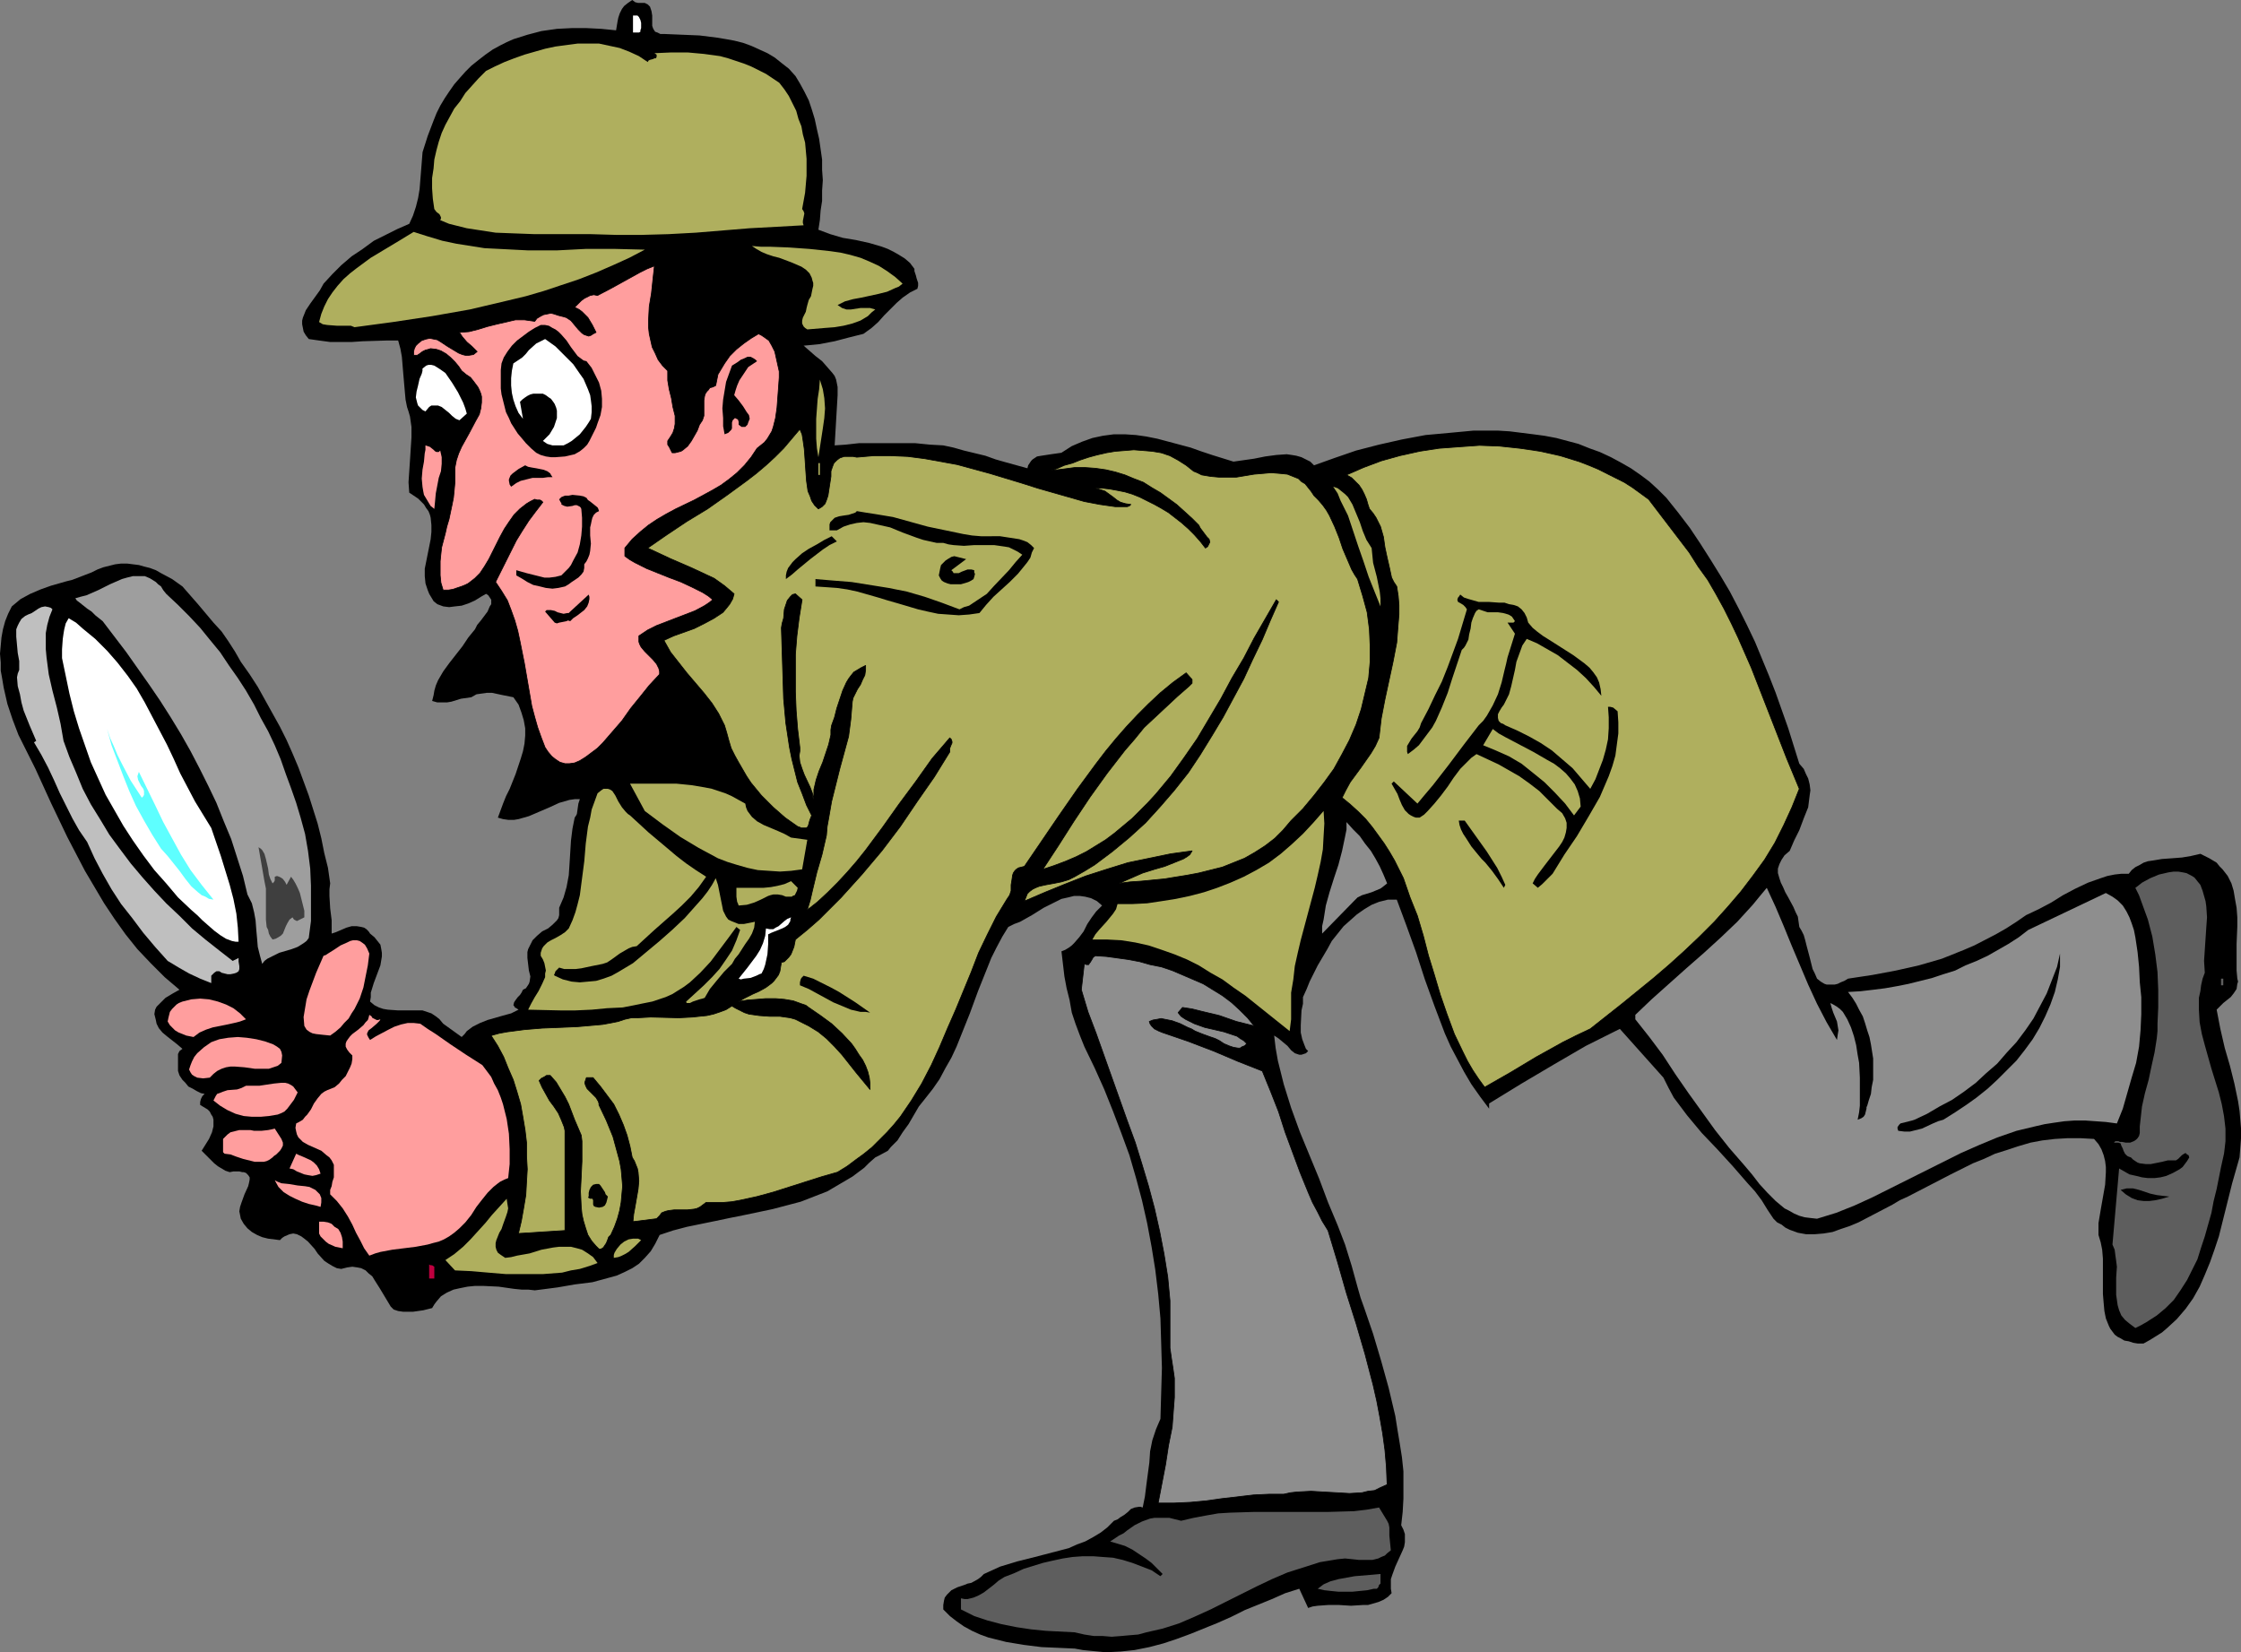 <?xml version="1.0" encoding="UTF-8" standalone="no"?>
<svg
   version="1.0"
   width="129.724mm"
   height="95.648mm"
   id="svg58"
   sodipodi:docname="Sleuth 4.wmf"
   xmlns:inkscape="http://www.inkscape.org/namespaces/inkscape"
   xmlns:sodipodi="http://sodipodi.sourceforge.net/DTD/sodipodi-0.dtd"
   xmlns="http://www.w3.org/2000/svg"
   xmlns:svg="http://www.w3.org/2000/svg">
  <rect width="100%" height="100%" fill="#808080" stroke="none"/>
  <sodipodi:namedview
     id="namedview58"
     pagecolor="#ffffff"
     bordercolor="#000000"
     borderopacity="0.25"
     inkscape:showpageshadow="2"
     inkscape:pageopacity="0.0"
     inkscape:pagecheckerboard="0"
     inkscape:deskcolor="#d1d1d1"
     inkscape:document-units="mm" />
  <defs
     id="defs1">
    <pattern
       id="WMFhbasepattern"
       patternUnits="userSpaceOnUse"
       width="6"
       height="6"
       x="0"
       y="0" />
  </defs>
  <path
     style="fill:#000000;fill-opacity:1;fill-rule:evenodd;stroke:none"
     d="m 141.077,0.646 0.646,0.323 0.485,0.485 0.162,0.485 0.162,0.485 0.162,0.97 V 5.656 l 0.162,0.485 0.162,0.323 0.323,0.485 0.485,0.162 0.646,0.323 h 0.808 l 3.878,0.162 3.878,0.162 3.878,0.485 1.939,0.323 1.778,0.323 1.939,0.485 1.778,0.646 1.778,0.808 1.778,0.808 1.616,0.97 1.616,1.293 1.454,1.131 1.454,1.616 0.97,1.616 0.97,1.778 0.97,1.939 0.646,1.939 0.646,2.101 0.485,2.262 0.485,2.101 0.323,2.262 0.323,2.262 v 2.262 l 0.162,2.262 -0.162,2.262 v 2.262 l -0.323,2.101 -0.162,2.101 -0.323,2.101 1.293,0.485 1.293,0.485 2.747,0.808 2.909,0.485 2.909,0.646 2.747,0.808 1.293,0.485 1.293,0.646 1.131,0.646 1.293,0.808 1.131,0.97 0.97,1.293 v 0.485 l 0.162,0.485 0.162,0.485 0.162,0.646 0.323,0.97 v 0.646 l -0.162,0.646 -1.616,0.808 -1.616,1.131 -1.293,1.131 -1.454,1.454 -1.293,1.293 -1.293,1.454 -1.454,1.293 -1.778,1.293 -3.232,0.808 -3.07,0.808 -3.394,0.646 -1.616,0.162 -1.778,0.162 1.293,1.131 1.293,1.131 1.454,1.131 1.131,1.293 1.131,1.293 0.485,0.646 0.323,0.808 0.162,0.808 0.162,0.808 v 0.808 0.97 l -0.646,10.989 2.424,-0.162 2.909,-0.323 h 2.909 3.07 6.302 l 3.232,0.323 2.909,0.162 2.262,0.485 2.262,0.646 4.686,1.131 2.262,0.808 2.262,0.646 4.686,1.293 0.162,-0.646 0.323,-0.485 0.323,-0.485 0.323,-0.323 0.97,-0.646 0.97,-0.162 2.101,-0.323 1.131,-0.162 1.131,-0.162 2.262,-1.454 2.262,-0.97 2.262,-0.808 2.262,-0.485 2.424,-0.323 h 2.424 l 2.424,0.162 2.262,0.323 2.424,0.485 2.424,0.646 4.848,1.293 2.262,0.808 2.424,0.808 4.686,1.454 2.262,-0.323 2.262,-0.323 2.424,-0.485 2.424,-0.323 2.262,-0.162 1.131,0.162 0.97,0.162 1.131,0.323 0.97,0.485 0.97,0.485 0.808,0.808 4.525,-1.616 4.686,-1.616 5.01,-1.293 5.01,-1.131 5.171,-0.97 5.333,-0.485 5.171,-0.485 h 5.333 l 2.586,0.162 2.586,0.323 2.586,0.323 2.424,0.323 2.586,0.485 2.424,0.646 2.424,0.646 2.424,0.97 2.262,0.808 2.424,1.131 2.101,1.131 2.262,1.293 2.101,1.454 1.939,1.454 1.939,1.778 1.778,1.778 2.586,3.232 2.586,3.394 2.262,3.394 2.262,3.555 2.101,3.394 2.101,3.555 1.939,3.717 1.778,3.555 1.778,3.717 3.07,7.434 1.454,3.717 2.747,7.757 2.424,7.757 0.97,1.131 0.485,1.131 0.485,0.97 0.323,1.293 0.162,1.293 -0.162,1.131 -0.162,1.293 -0.162,1.293 -0.97,2.424 -0.97,2.586 -1.131,2.262 -0.97,2.262 -1.131,0.97 -0.646,0.97 -0.485,0.97 -0.323,0.97 v 0.97 l 0.323,1.131 0.323,0.97 0.485,0.97 0.485,1.131 0.646,1.131 1.131,2.101 0.485,1.131 0.485,0.97 0.162,1.131 0.162,1.131 0.485,0.808 0.485,0.97 0.323,1.131 0.323,1.293 0.646,2.424 0.323,1.293 0.323,1.293 0.485,0.97 0.485,1.131 0.808,0.646 0.808,0.485 0.485,0.162 h 0.485 0.485 0.808 l 0.646,-0.162 0.646,-0.323 0.808,-0.323 0.808,-0.485 5.333,-0.808 5.171,-0.97 5.01,-1.131 5.01,-1.454 2.424,-0.97 2.424,-0.97 2.262,-0.97 4.686,-2.424 2.262,-1.293 2.262,-1.454 2.101,-1.454 2.747,-1.293 2.747,-1.454 2.586,-1.616 2.747,-1.454 2.747,-1.293 2.747,-0.97 1.454,-0.485 1.616,-0.323 1.454,-0.162 h 1.616 l 0.646,-0.808 0.808,-0.646 0.97,-0.485 0.808,-0.485 0.97,-0.323 1.131,-0.162 1.939,-0.323 2.262,-0.162 2.101,-0.162 1.939,-0.323 2.101,-0.485 0.97,0.485 0.97,0.485 0.808,0.485 0.808,0.485 0.646,0.808 0.646,0.646 1.131,1.454 0.808,1.616 0.485,1.616 0.323,1.939 0.323,1.778 0.162,2.101 v 1.939 l -0.162,3.878 v 4.04 1.778 l 0.162,1.778 0.162,0.646 -0.162,0.485 -0.162,1.131 -0.646,0.97 -0.646,0.808 -0.808,0.646 -0.808,0.646 -0.808,0.808 -0.646,0.646 0.808,4.202 0.97,4.202 1.131,3.878 0.97,3.878 0.808,3.878 0.323,2.101 0.162,1.939 0.162,1.939 v 2.101 l -0.162,2.101 -0.162,2.101 -1.616,5.656 -1.454,5.818 -1.454,5.818 -0.97,2.909 -0.97,2.747 -1.131,2.747 -1.131,2.586 -1.454,2.586 -1.616,2.262 -1.939,2.262 -2.101,1.939 -1.131,0.97 -1.293,0.808 -1.293,0.808 -1.454,0.808 h -1.293 l -0.97,-0.162 -0.97,-0.323 -0.97,-0.162 -0.808,-0.485 -0.646,-0.323 -0.646,-0.485 -0.485,-0.646 -0.485,-0.646 -0.323,-0.646 -0.646,-1.616 -0.323,-1.616 -0.162,-1.778 -0.162,-1.939 v -1.939 -1.939 -1.939 -1.939 l -0.162,-1.939 -0.323,-1.616 -0.485,-1.616 v -1.293 -1.293 l 0.485,-2.909 0.485,-2.747 0.485,-2.747 0.162,-2.747 v -1.131 l -0.162,-1.293 -0.323,-1.293 -0.485,-1.293 -0.646,-1.131 -0.97,-1.131 -2.909,-0.162 h -2.909 l -2.747,0.162 -2.747,0.323 -2.586,0.485 -2.747,0.808 -2.424,0.808 -2.586,0.808 -2.424,1.131 -2.424,0.97 -4.848,2.424 -4.686,2.424 -4.686,2.424 -1.778,0.808 -1.616,0.97 -3.717,1.939 -3.717,1.939 -1.939,0.808 -1.939,0.646 -1.778,0.646 -1.939,0.323 -1.939,0.162 h -1.939 l -1.778,-0.323 -1.778,-0.646 -0.97,-0.485 -0.808,-0.646 -0.97,-0.485 -0.808,-0.808 -1.293,-1.939 -1.293,-2.101 -1.454,-1.939 -1.616,-1.778 -3.232,-3.717 -3.394,-3.717 -3.394,-3.555 -3.232,-3.878 -1.454,-1.939 -1.454,-1.939 -1.131,-2.101 -1.131,-2.262 -9.534,-10.666 v 0 l -7.434,3.717 -6.949,4.04 -7.11,4.202 -7.11,4.363 v 1.131 l -1.939,-2.586 -1.939,-2.747 -1.616,-2.747 -1.454,-2.747 -1.454,-2.747 -1.293,-2.909 -2.262,-5.979 -2.101,-5.818 -1.939,-5.979 -2.101,-5.818 -2.101,-5.656 h -1.939 l -1.939,0.485 -1.616,0.646 -1.616,0.97 -1.616,1.131 -1.454,1.293 -1.454,1.293 -1.293,1.616 -1.293,1.616 -0.97,1.778 -2.101,3.555 -1.778,3.555 -0.646,1.616 -0.808,1.778 v 1.454 l -0.323,1.454 -0.162,3.232 v 1.616 l 0.323,1.454 0.485,1.293 0.323,0.808 0.485,0.485 -0.485,0.485 -0.485,0.162 -0.485,0.162 h -0.485 l -0.485,-0.162 -0.485,-0.162 -0.808,-0.646 -0.808,-0.97 -0.97,-0.808 -0.97,-0.808 -0.97,-0.646 0.323,2.747 0.485,2.747 0.646,2.586 0.646,2.586 1.616,5.171 1.939,5.333 4.202,10.181 1.939,5.171 2.101,5.01 0.808,2.101 0.808,2.101 1.454,4.686 1.293,4.686 0.646,2.262 0.808,2.262 1.939,5.656 1.778,5.979 1.616,5.818 1.454,6.141 0.485,3.07 0.485,2.909 0.485,3.07 0.323,3.07 v 2.909 3.07 l -0.162,2.909 -0.323,2.909 0.485,0.97 0.323,0.97 v 0.97 0.808 l -0.162,0.97 -0.323,0.808 -0.808,1.778 -0.808,1.778 -0.646,1.778 -0.323,0.97 v 0.97 1.131 l 0.162,0.97 -0.808,0.808 -0.97,0.646 -1.131,0.485 -1.131,0.323 -1.131,0.323 h -1.131 l -2.586,0.162 -2.586,-0.162 h -2.424 l -2.262,0.162 -1.131,0.162 -0.97,0.323 -1.939,-4.202 -3.07,0.97 -2.909,1.293 -5.979,2.424 -2.909,1.454 -2.909,1.293 -5.979,2.424 -3.07,1.131 -2.909,0.97 -3.07,0.808 -3.232,0.646 -3.07,0.323 -3.232,0.162 -3.394,-0.323 -1.616,-0.162 -1.778,-0.323 -3.555,-0.162 -3.717,-0.162 -3.878,-0.485 -3.878,-0.646 -1.939,-0.485 -1.939,-0.485 -1.778,-0.646 -1.778,-0.808 -1.778,-0.97 -1.616,-1.131 -1.454,-1.131 -1.454,-1.454 v -0.97 l 0.162,-0.97 0.162,-0.646 0.485,-0.646 0.485,-0.485 0.485,-0.485 1.293,-0.646 1.454,-0.485 0.808,-0.323 0.808,-0.162 1.454,-0.808 0.646,-0.485 0.646,-0.646 1.778,-0.808 1.778,-0.808 3.717,-1.131 3.878,-0.97 3.717,-0.97 3.717,-0.97 1.778,-0.808 1.778,-0.646 1.778,-0.97 1.616,-0.97 1.454,-1.131 1.454,-1.454 0.808,-0.323 0.646,-0.485 0.808,-0.485 0.808,-0.646 0.646,-0.646 0.808,-0.323 0.97,-0.162 h 0.323 l 0.485,0.162 0.485,-2.424 0.323,-2.586 0.323,-2.424 0.323,-2.424 0.162,-2.424 0.485,-2.424 0.808,-2.424 0.97,-2.262 0.162,-5.656 0.162,-5.494 -0.162,-5.494 -0.162,-5.333 -0.485,-5.333 -0.646,-5.333 -0.808,-5.01 -0.97,-5.171 -1.131,-5.01 -1.293,-4.848 -1.454,-5.01 -1.778,-4.848 -1.778,-4.686 -1.939,-4.848 -2.101,-4.686 -2.262,-4.686 -0.97,-2.424 -0.97,-2.586 -0.808,-2.424 -0.485,-2.747 -0.646,-2.586 -0.485,-2.586 -0.646,-5.494 0.808,-0.323 0.808,-0.485 0.646,-0.485 0.485,-0.485 1.131,-1.293 0.97,-1.293 0.808,-1.616 0.97,-1.454 0.97,-1.293 1.293,-1.293 -1.131,-0.97 -1.293,-0.646 -1.293,-0.323 -1.131,-0.162 h -1.293 l -1.293,0.323 -1.454,0.323 -1.293,0.646 -2.586,1.293 -2.586,1.616 -2.586,1.454 -1.293,0.485 -1.293,0.646 -1.293,2.101 -1.293,2.424 -1.131,2.262 -0.97,2.424 -1.939,4.848 -1.778,4.848 -1.939,4.848 -0.97,2.424 -1.131,2.424 -1.293,2.262 -1.293,2.424 -1.454,2.101 -1.778,2.262 -1.293,1.616 -1.131,1.939 -1.131,1.939 -1.293,1.778 -1.131,1.778 -1.454,1.454 -0.646,0.808 -1.778,0.97 -0.97,0.485 -1.293,1.131 -1.131,1.131 -2.586,1.939 -2.747,1.616 -2.747,1.616 -2.909,1.131 -2.909,1.131 -3.07,0.808 -3.07,0.808 -6.141,1.293 -3.232,0.646 -3.07,0.646 -6.302,1.293 -3.07,0.808 -2.909,0.97 -0.97,1.939 -0.97,1.616 -1.293,1.454 -1.293,1.293 -1.454,0.97 -1.616,0.808 -1.778,0.808 -1.778,0.485 -1.778,0.485 -1.778,0.485 -3.878,0.485 -3.717,0.646 -3.717,0.485 -1.293,0.162 -1.454,-0.162 h -1.454 l -1.616,-0.162 -3.394,-0.485 -3.394,-0.162 h -1.778 l -1.616,0.162 -1.616,0.323 -1.454,0.323 -1.454,0.646 -1.293,0.808 -0.97,1.131 -0.485,0.646 -0.485,0.808 -1.939,0.485 -2.262,0.323 H 89.203 88.234 l -1.131,-0.162 -0.97,-0.323 -0.646,-0.646 -0.485,-0.808 -0.97,-1.616 -0.97,-1.616 -1.131,-1.778 -0.485,-0.808 -0.808,-0.646 -0.646,-0.646 -0.97,-0.485 -0.808,-0.162 -1.131,-0.162 -1.131,0.162 -1.293,0.323 -0.97,-0.162 -0.97,-0.485 -0.808,-0.485 -0.97,-0.646 -1.454,-1.616 -0.646,-0.97 -1.454,-1.616 -0.808,-0.646 -0.646,-0.485 -0.97,-0.485 -0.808,-0.162 -0.808,0.162 -1.131,0.485 -0.485,0.323 -0.485,0.485 -1.293,-0.162 -1.293,-0.162 -1.293,-0.323 -1.131,-0.485 -1.131,-0.646 -0.97,-0.808 -0.808,-0.97 -0.646,-1.131 -0.162,-0.808 -0.162,-0.808 0.162,-0.97 0.323,-0.97 0.646,-1.778 0.808,-1.778 0.162,-0.646 0.162,-0.808 v -0.485 l -0.323,-0.485 -0.485,-0.485 -0.485,-0.162 h -0.323 l -0.646,-0.162 h -1.293 l -0.808,0.162 -0.97,-0.323 -0.808,-0.485 -0.808,-0.485 -0.808,-0.646 -1.454,-1.454 -1.293,-1.293 0.808,-1.293 0.808,-1.293 0.646,-1.454 0.323,-1.293 v -0.808 -0.646 l -0.162,-0.646 -0.323,-0.485 -0.323,-0.646 -0.485,-0.485 -0.808,-0.485 -0.808,-0.485 v -0.646 l 0.162,-0.646 0.323,-0.646 0.485,-0.485 -0.808,-0.162 -0.97,-0.485 -0.808,-0.485 -0.97,-0.485 -0.646,-0.808 -0.646,-0.646 -0.646,-0.97 -0.323,-0.97 v -0.808 -1.293 -1.131 -0.485 l 0.323,-0.646 0.646,-0.485 -1.131,-0.97 -2.262,-1.778 -0.97,-0.808 -0.808,-0.97 -0.485,-0.97 -0.162,-0.808 -0.162,-0.646 -0.162,-0.646 0.162,-0.97 0.323,-0.646 0.646,-0.646 1.293,-1.293 1.616,-0.97 1.454,-0.808 -3.232,-2.747 -3.07,-3.07 -2.909,-3.07 -2.586,-3.232 -2.424,-3.394 -2.262,-3.394 -2.101,-3.555 -2.101,-3.555 -1.939,-3.717 -1.939,-3.717 -3.555,-7.434 -3.394,-7.434 -3.717,-7.434 -1.293,-3.394 -1.131,-3.394 -0.808,-3.555 -0.323,-1.939 -0.323,-1.778 v -1.778 L 0,143.018 l 0.162,-1.778 0.162,-1.778 0.323,-1.778 0.485,-1.778 0.646,-1.616 0.808,-1.616 0.97,-0.808 0.97,-0.808 2.101,-1.131 2.262,-0.97 2.262,-0.808 2.262,-0.646 1.131,-0.323 1.293,-0.323 2.101,-0.808 2.101,-0.808 1.293,-0.646 1.293,-0.485 1.293,-0.323 1.293,-0.323 1.293,-0.162 h 1.293 l 1.293,0.162 1.293,0.162 1.131,0.323 1.293,0.323 1.293,0.485 1.131,0.646 2.424,1.293 2.262,1.616 3.394,3.878 3.394,4.04 1.778,1.939 1.454,2.101 1.454,2.262 1.293,2.262 1.939,2.747 1.778,2.747 1.616,2.909 1.616,2.909 1.616,2.909 1.454,2.909 1.293,2.909 1.293,3.07 1.131,3.07 1.131,3.07 0.97,3.07 0.97,3.07 0.808,3.232 0.646,3.232 0.808,3.232 0.485,3.394 -0.162,1.293 v 1.454 l 0.162,2.747 0.323,2.586 v 1.454 1.454 l 0.97,-0.323 2.262,-0.97 1.131,-0.323 h 1.131 l 0.97,0.162 0.646,0.162 0.485,0.323 0.485,0.485 0.323,0.485 0.97,0.808 0.646,0.808 0.646,0.808 0.162,0.808 0.162,0.97 v 0.808 l -0.162,0.97 -0.162,0.97 -1.454,3.878 -0.646,2.101 v 0.97 l -0.162,0.97 0.97,0.808 0.97,0.485 0.97,0.323 0.97,0.162 2.262,0.162 h 2.101 2.262 0.97 l 0.97,0.323 0.97,0.323 0.97,0.646 0.808,0.646 0.808,0.97 4.04,2.909 0.646,-0.646 0.485,-0.646 1.293,-0.97 1.616,-0.808 1.616,-0.646 3.394,-0.97 1.778,-0.485 1.616,-0.808 -0.485,-0.323 -0.323,-0.162 -0.162,-0.323 -0.162,-0.162 0.162,-0.646 0.323,-0.485 0.485,-0.646 0.485,-0.485 0.323,-0.485 0.323,-0.646 0.646,-0.323 0.323,-0.485 0.323,-0.485 0.162,-0.485 0.162,-1.131 -0.323,-1.293 -0.323,-2.747 v -1.293 l 0.162,-0.646 0.323,-0.646 0.323,-0.646 0.323,-0.646 0.485,-0.485 0.485,-0.485 1.131,-0.97 0.646,-0.323 0.646,-0.323 0.97,-0.808 0.485,-0.485 0.485,-0.485 0.323,-0.485 0.162,-0.646 v -0.808 -0.808 l 0.485,-1.131 0.485,-1.131 0.323,-1.131 0.323,-1.131 0.485,-2.586 0.162,-2.424 0.162,-2.586 0.162,-2.586 0.323,-2.586 0.485,-2.424 0.323,-0.485 0.162,-0.323 0.162,-1.131 0.162,-1.131 0.323,-0.97 h -1.131 l -1.131,0.162 -1.131,0.323 -1.131,0.323 -2.101,0.97 -1.131,0.485 -1.131,0.485 -2.262,0.97 -1.131,0.323 -1.131,0.323 -0.97,0.162 h -1.293 l -1.131,-0.162 -1.131,-0.323 1.131,-3.07 0.646,-1.616 0.808,-1.616 1.293,-3.232 1.131,-3.394 0.485,-1.616 0.323,-1.616 0.162,-1.778 v -1.616 l -0.323,-1.778 -0.485,-1.616 -0.646,-1.778 -1.131,-1.616 -2.424,-0.485 -2.262,-0.485 h -1.131 l -1.131,0.162 -1.131,0.162 -1.131,0.646 -2.262,0.323 -2.101,0.646 -0.97,0.162 h -1.131 -0.97 l -1.131,-0.323 0.323,-1.293 0.162,-0.97 0.323,-1.131 0.485,-1.131 1.131,-1.939 1.293,-1.778 2.909,-3.717 1.293,-1.939 1.454,-1.778 0.485,-0.97 0.808,-0.97 1.454,-1.939 0.485,-1.131 0.323,-0.485 v -0.485 -0.485 l -0.323,-0.485 -0.323,-0.485 -0.485,-0.323 -1.131,0.646 -1.293,0.808 -1.454,0.646 -1.454,0.485 -1.454,0.162 -1.293,0.162 -1.293,-0.162 -1.293,-0.485 -0.808,-0.646 -0.485,-0.808 -0.485,-0.808 -0.323,-0.808 -0.485,-1.454 -0.162,-1.616 v -1.616 l 0.323,-1.616 0.646,-3.232 0.323,-1.616 0.162,-1.616 v -1.454 l -0.162,-1.616 -0.162,-0.646 -0.323,-0.808 -0.485,-0.646 -0.485,-0.808 -0.646,-0.646 -0.646,-0.646 -0.97,-0.646 -0.97,-0.646 -0.162,-2.262 0.162,-2.424 0.162,-2.424 0.323,-5.01 v -2.262 l -0.162,-1.131 -0.162,-1.131 -0.323,-1.131 -0.323,-0.97 -0.323,-1.616 -0.162,-1.778 -0.323,-3.717 -0.323,-3.878 -0.323,-1.778 -0.485,-1.778 h -2.586 l -5.171,0.162 -2.424,0.162 h -2.424 -2.262 l -2.424,-0.323 -2.262,-0.323 -0.646,-0.808 -0.485,-0.808 -0.162,-0.808 -0.162,-0.808 v -0.808 l 0.162,-0.646 0.323,-0.808 0.323,-0.808 0.97,-1.454 2.101,-2.909 0.808,-1.454 1.939,-2.101 1.939,-1.939 2.262,-1.939 2.424,-1.616 2.424,-1.778 2.586,-1.293 2.586,-1.293 2.586,-1.131 0.808,-1.778 0.646,-1.939 0.485,-1.939 0.323,-1.939 0.646,-8.08 1.131,-3.555 1.293,-3.394 0.646,-1.616 0.808,-1.616 0.97,-1.616 0.97,-1.454 1.131,-1.616 1.131,-1.293 1.293,-1.454 1.293,-1.293 1.616,-1.293 1.454,-1.131 1.616,-1.131 1.778,-0.97 1.293,-0.646 1.454,-0.646 3.07,-0.97 3.07,-0.808 3.394,-0.485 3.232,-0.162 h 3.232 l 3.232,0.162 3.232,0.323 0.323,-1.939 0.162,-0.808 0.323,-0.97 0.485,-0.97 0.485,-0.646 0.808,-0.646 L 138.329,0 l 0.646,0.485 0.646,0.162 h 0.808 z"
     id="path1" />
  <path
     style="fill:#ffffff;fill-opacity:1;fill-rule:evenodd;stroke:none"
     d="m 140.269,5.01 v 0.485 0.646 l -0.162,0.485 v 0.323 l -0.323,0.162 h -1.293 V 3.394 h 0.485 0.485 l 0.162,0.162 0.162,0.162 0.323,0.646 z"
     id="path2" />
  <path
     style="fill:#afaf5e;fill-opacity:1;fill-rule:evenodd;stroke:none"
     d="m 141.723,13.575 0.162,-0.323 0.323,-0.162 0.646,-0.162 0.323,-0.162 h 0.323 l 0.162,-0.323 V 11.959 l -0.485,-0.323 3.717,-0.162 h 3.555 l 3.555,0.323 3.555,0.485 1.778,0.485 3.394,1.131 1.616,0.646 1.616,0.808 1.616,0.808 1.454,0.97 1.454,0.97 1.131,1.454 0.97,1.454 0.808,1.616 0.808,1.616 0.485,1.778 0.646,1.616 0.323,1.778 0.485,1.778 0.162,1.778 0.162,1.778 v 3.717 l -0.323,3.717 -0.646,3.555 0.323,0.485 0.162,0.485 -0.162,0.808 -0.162,0.808 v 0.485 l 0.162,0.485 -5.818,0.323 -5.979,0.323 -11.797,0.97 -5.979,0.323 -5.818,0.162 h -5.656 l -5.494,-0.162 h -3.878 -8.403 l -4.363,-0.162 -4.202,-0.162 -4.202,-0.646 -2.101,-0.323 -1.939,-0.485 -1.939,-0.485 -1.939,-0.808 0.162,-0.323 v -0.323 l -0.162,-0.323 -0.162,-0.323 -0.646,-0.485 -0.485,-0.646 -0.323,-2.262 -0.162,-2.262 V 38.946 l 0.323,-2.101 0.162,-1.939 0.485,-2.101 0.485,-1.778 0.646,-1.939 0.808,-1.778 0.97,-1.778 0.97,-1.778 1.293,-1.616 1.131,-1.778 1.454,-1.616 1.454,-1.616 1.616,-1.616 1.939,-0.97 2.101,-0.97 2.101,-0.808 2.262,-0.808 2.262,-0.646 2.262,-0.646 2.262,-0.485 2.424,-0.323 2.424,-0.323 h 2.262 2.424 l 2.262,0.485 2.262,0.485 2.101,0.808 2.101,0.97 z"
     id="path3" />
  <path
     style="fill:#afaf5e;fill-opacity:1;fill-rule:evenodd;stroke:none"
     d="m 141.077,54.622 -3.394,1.778 -3.555,1.616 -3.717,1.616 -3.717,1.454 -3.878,1.293 -3.878,1.293 -3.878,1.131 -4.04,0.97 -8.242,1.939 -8.242,1.454 -8.565,1.293 -8.403,1.131 -0.808,-0.323 h -0.97 -2.101 l -2.101,-0.162 -0.97,-0.162 -0.808,-0.485 0.485,-1.778 0.646,-1.616 0.808,-1.616 0.97,-1.454 1.131,-1.454 1.293,-1.454 1.454,-1.293 1.454,-1.131 3.07,-2.262 3.232,-1.939 1.616,-0.97 1.616,-0.97 2.909,-1.778 3.07,0.97 3.232,0.97 3.07,0.646 3.07,0.485 3.07,0.485 3.232,0.162 6.302,0.323 h 6.302 l 6.302,-0.323 h 6.464 z"
     id="path4" />
  <path
     style="fill:#afaf5e;fill-opacity:1;fill-rule:evenodd;stroke:none"
     d="m 197.475,62.055 -0.808,0.646 -0.808,0.323 -1.778,0.808 -1.939,0.485 -3.717,0.808 -1.778,0.323 -1.778,0.485 -1.616,0.808 0.485,0.323 0.485,0.323 0.97,0.323 h 0.97 l 2.101,-0.323 h 1.131 0.97 l 1.131,0.323 -0.808,0.646 -0.808,0.808 -0.808,0.485 -0.808,0.485 -1.778,0.646 -1.939,0.485 -1.939,0.323 -2.101,0.162 -1.939,0.162 -1.939,0.162 -0.485,-0.323 -0.323,-0.323 -0.323,-0.646 v -0.646 l 0.162,-0.646 0.323,-0.646 0.323,-0.646 0.162,-0.808 0.162,-0.646 0.323,-1.131 0.485,-0.808 0.162,-0.808 0.162,-0.808 0.162,-0.646 v -0.646 l -0.162,-0.485 -0.162,-0.646 -0.485,-0.97 -0.808,-0.808 -0.97,-0.646 -1.131,-0.485 -1.131,-0.485 -1.293,-0.485 -1.293,-0.485 -1.293,-0.323 -1.454,-0.485 -1.131,-0.485 -1.131,-0.646 -0.97,-0.646 1.939,0.162 h 1.939 l 4.202,0.162 4.525,0.323 4.525,0.485 2.262,0.323 2.101,0.485 2.262,0.646 1.939,0.808 2.101,0.97 1.778,1.131 1.778,1.293 z"
     id="path5" />
  <path
     style="fill:#ff9e9e;fill-opacity:1;fill-rule:evenodd;stroke:#000000;stroke-width:0.162px;stroke-linecap:round;stroke-linejoin:round;stroke-miterlimit:4;stroke-dasharray:none;stroke-opacity:1"
     d="m 143.177,58.177 -0.323,2.909 -0.323,3.07 -0.485,2.909 -0.162,3.07 v 1.454 l 0.162,1.454 0.323,1.454 0.323,1.454 0.646,1.293 0.646,1.454 0.97,1.293 1.131,1.131 v 0.97 1.131 l 0.323,1.939 0.485,1.939 0.323,1.939 0.485,1.939 v 0.97 0.808 l -0.162,0.97 -0.323,0.97 -0.485,0.808 -0.646,0.97 v 0.323 0.485 l 0.323,0.485 0.323,0.646 0.323,0.646 h 0.646 l 0.646,-0.162 0.646,-0.162 0.485,-0.323 0.97,-0.808 0.808,-1.131 1.293,-2.262 0.485,-1.293 0.646,-0.97 0.323,-0.97 v -1.131 -2.262 l 0.162,-0.97 0.162,-0.485 0.323,-0.485 0.323,-0.323 0.323,-0.485 0.646,-0.162 0.646,-0.323 0.162,-0.808 0.162,-0.808 0.162,-0.808 0.485,-0.808 0.97,-1.616 1.131,-1.616 1.454,-1.454 1.616,-1.293 1.616,-1.131 1.616,-0.97 0.646,0.323 0.485,0.323 1.131,0.808 0.646,1.131 0.646,1.293 0.323,1.454 0.323,1.454 0.323,1.454 v 1.293 l -0.162,2.262 -0.323,4.363 -0.323,2.262 -0.485,1.939 -0.323,0.97 -0.485,0.808 -0.485,0.808 -0.646,0.808 -0.808,0.646 -0.808,0.646 -1.293,1.939 -1.454,1.778 -1.616,1.616 -1.778,1.454 -1.778,1.293 -1.939,1.131 -3.878,2.101 -4.04,1.939 -2.101,1.131 -1.939,1.131 -1.939,1.293 -1.778,1.454 -1.778,1.616 -1.616,1.939 v 1.778 l 1.131,0.808 1.131,0.646 2.586,1.293 2.424,0.97 2.424,0.97 2.586,0.97 2.424,1.131 2.262,1.131 1.293,0.808 0.97,0.808 -0.808,0.646 -0.97,0.646 -2.101,1.131 -2.101,0.808 -2.101,0.808 -4.202,1.616 -1.939,0.97 -1.939,1.293 v 0.646 0.646 l 0.162,0.485 0.323,0.646 0.808,0.97 0.808,0.808 0.97,0.97 0.808,0.97 0.485,0.97 0.162,0.646 v 0.646 l -2.262,2.424 -1.939,2.424 -2.101,2.586 -1.939,2.747 -2.101,2.424 -2.101,2.424 -1.131,1.131 -1.293,0.97 -1.293,0.97 -1.293,0.808 -1.131,0.485 -1.131,0.162 h -0.97 l -1.131,-0.323 -0.97,-0.646 -0.808,-0.646 -0.808,-0.97 -0.646,-0.97 -0.808,-2.101 -0.808,-2.262 -0.646,-2.262 -0.646,-2.424 -0.808,-4.686 -0.808,-4.686 -0.97,-4.848 -0.485,-2.262 -0.646,-2.262 -0.808,-2.262 -0.808,-2.101 -1.293,-2.101 -1.293,-1.939 2.262,-4.525 2.262,-4.525 1.293,-2.101 1.454,-2.262 1.454,-1.939 1.616,-2.101 -0.162,-0.162 -0.162,-0.162 -0.323,-0.162 h -0.646 l -0.485,-0.162 -0.97,0.485 -0.808,0.485 -1.454,1.131 -1.293,1.293 -1.131,1.616 -0.97,1.454 -0.97,1.778 -0.808,1.616 -0.808,1.616 -0.808,1.616 -0.97,1.616 -0.97,1.454 -1.131,1.131 -1.454,1.131 -0.646,0.323 -0.808,0.323 -0.97,0.323 -0.97,0.323 -0.97,0.162 h -1.131 l -0.485,-1.616 -0.162,-1.616 v -1.616 -1.454 l 0.162,-1.616 0.162,-1.454 0.808,-3.07 0.323,-1.454 0.485,-1.616 0.646,-3.07 0.323,-1.616 0.162,-1.616 0.162,-1.778 v -1.616 -1.616 l 0.323,-1.616 0.485,-1.454 0.646,-1.454 1.616,-2.909 1.454,-2.747 0.808,-1.454 0.323,-1.293 0.162,-1.293 V 86.781 l -0.162,-0.646 -0.323,-0.808 -0.323,-0.646 -0.485,-0.646 -0.485,-0.646 -0.646,-0.808 -0.97,-0.646 -0.97,-0.808 -0.646,-0.97 -0.808,-0.97 -0.97,-0.97 -0.97,-0.808 -1.131,-0.646 -0.97,-0.323 -1.293,-0.162 -0.485,0.162 -0.646,0.162 -0.646,0.323 -0.646,0.485 -0.485,0.323 h -0.323 -0.485 v -0.808 l 0.162,-0.646 0.323,-0.646 0.485,-0.485 0.808,-0.646 0.97,-0.323 0.808,-0.162 0.808,0.162 0.808,0.162 0.808,0.485 1.454,0.97 1.616,0.97 0.808,0.485 0.808,0.323 0.646,0.162 h 0.808 l 0.97,-0.162 0.808,-0.646 -0.646,-0.646 -0.485,-0.485 -1.131,-0.97 -0.97,-1.131 -0.323,-0.485 -0.323,-0.485 2.101,-0.162 1.939,-0.485 2.101,-0.646 1.939,-0.485 2.101,-0.485 2.101,-0.485 h 1.939 l 1.131,0.162 1.131,0.162 0.485,-0.646 0.808,-0.485 0.646,-0.323 0.808,-0.162 0.808,-0.162 0.646,0.162 0.97,0.323 0.646,0.162 0.646,0.162 0.485,0.162 0.97,0.646 0.808,0.97 0.808,0.97 0.808,0.808 0.485,0.323 0.485,0.162 0.485,0.162 0.485,-0.162 0.485,-0.323 0.646,-0.323 -0.808,-1.616 -0.97,-1.616 -1.293,-1.293 -0.646,-0.485 -0.97,-0.485 0.485,-0.485 0.485,-0.485 0.485,-0.485 0.646,-0.485 0.646,-0.323 0.646,-0.323 0.808,-0.162 0.808,0.162 3.07,-1.616 6.141,-3.394 1.616,-0.808 z"
     id="path6" />
  <path
     style="fill:#000000;fill-opacity:1;fill-rule:evenodd;stroke:none"
     d="m 128.31,79.024 1.131,1.454 0.808,1.616 0.808,1.616 0.485,1.778 0.162,1.778 v 1.778 l -0.323,1.778 -0.646,1.778 -0.323,0.97 -0.485,0.97 -0.97,1.939 -0.485,0.808 -0.808,0.808 -0.808,0.646 -1.131,0.646 -2.101,0.485 -2.101,0.162 h -0.97 l -1.131,-0.162 -1.131,-0.323 -0.97,-0.485 -1.131,-0.97 -1.131,-1.131 -0.808,-0.97 -0.97,-1.131 -1.454,-2.262 -0.485,-1.131 -0.646,-1.293 -0.323,-1.293 -0.323,-1.293 -0.323,-1.293 -0.162,-1.293 v -1.293 -1.454 -1.293 l 0.162,-1.454 0.485,-1.293 0.808,-1.293 0.97,-1.293 1.131,-1.131 1.293,-0.97 1.293,-0.97 1.293,-0.808 1.293,-0.646 h 0.97 l 0.808,0.162 0.808,0.485 0.646,0.323 0.646,0.485 0.646,0.646 1.131,1.293 0.97,1.454 0.97,1.293 0.485,0.646 0.646,0.485 0.646,0.485 z"
     id="path7" />
  <path
     style="fill:#ffffff;fill-opacity:1;fill-rule:evenodd;stroke:none"
     d="m 129.28,91.629 -0.485,0.808 -0.646,0.97 -1.293,1.616 -1.778,1.454 -0.808,0.485 -0.97,0.485 h -1.131 -1.293 l -1.131,-0.323 -0.485,-0.323 -0.485,-0.323 0.323,-0.323 0.485,-0.485 0.646,-0.646 0.485,-0.808 0.485,-0.808 0.323,-0.97 0.323,-0.97 V 90.497 89.851 l -0.162,-0.646 -0.323,-0.808 -0.323,-0.485 -0.485,-0.646 -0.485,-0.323 -0.646,-0.485 -0.646,-0.323 h -0.646 -0.808 -0.646 l -0.646,0.162 -0.646,0.323 -0.485,0.323 -0.646,0.485 -0.485,0.485 0.646,3.717 -0.97,-1.293 -0.646,-1.454 -0.485,-1.454 -0.323,-1.454 -0.162,-1.616 v -1.616 l 0.162,-1.616 0.323,-1.616 0.97,-0.646 0.97,-0.646 0.808,-0.808 0.646,-0.808 1.616,-1.454 0.97,-0.485 0.97,-0.485 2.262,1.616 1.939,1.939 1.939,1.939 1.454,2.101 0.808,1.131 0.485,1.131 0.485,1.131 0.485,1.293 0.162,1.131 0.162,1.293 v 1.293 z"
     id="path8" />
  <path
     style="fill:#000000;fill-opacity:1;fill-rule:evenodd;stroke:none"
     d="m 165.64,79.024 -0.97,0.646 -0.97,0.646 -0.646,0.97 -0.646,0.97 -0.646,0.97 -0.485,1.131 -0.323,0.97 -0.323,1.131 0.97,1.131 0.97,1.293 0.808,1.293 0.485,0.646 0.162,0.808 -0.323,0.808 -0.162,0.485 -0.323,0.323 -0.162,0.162 h -0.485 -0.323 l -0.646,-0.485 v -0.323 -0.323 l -0.162,-0.485 -0.323,-0.162 -0.323,-0.162 -0.162,0.162 -0.323,0.323 -0.162,0.485 v 0.485 0.808 l -0.162,0.323 -0.162,0.162 -0.485,0.485 -0.808,0.323 -0.323,-1.778 v -1.778 l -0.162,-2.101 0.162,-1.939 0.323,-1.939 0.323,-1.939 0.646,-1.778 0.646,-1.778 1.293,-0.808 0.646,-0.485 0.808,-0.323 0.646,-0.323 h 0.646 l 0.646,0.323 0.485,0.323 z"
     id="path9" />
  <path
     style="fill:#ffffff;fill-opacity:1;fill-rule:evenodd;stroke:none"
     d="m 102.131,90.497 -1.616,1.454 -0.808,-0.323 -0.808,-0.646 -0.646,-0.646 -0.808,-0.646 -0.808,-0.646 -0.808,-0.323 h -0.485 -0.97 l -0.485,0.323 -0.808,0.97 -0.646,-0.323 -0.485,-0.485 -0.485,-0.485 -0.162,-0.485 -0.162,-0.646 -0.162,-0.646 0.162,-1.293 0.323,-1.293 0.323,-1.454 0.485,-1.131 0.162,-0.646 v -0.485 l 0.808,-0.646 0.485,-0.162 h 0.646 l 0.646,0.162 1.293,0.808 1.131,0.808 1.454,2.101 1.293,2.101 1.131,2.262 0.485,1.293 z"
     id="path10" />
  <path
     style="fill:#afaf5e;fill-opacity:1;fill-rule:evenodd;stroke:none"
     d="m 179.053,100.032 -0.323,-1.939 -0.162,-2.101 v -2.101 -2.262 l 0.323,-4.363 0.323,-2.101 0.162,-2.101 0.646,2.101 0.323,1.939 0.162,2.262 -0.162,2.101 -0.323,2.262 -0.323,2.101 z"
     id="path11" />
  <path
     style="fill:#afaf5e;fill-opacity:1;fill-rule:evenodd;stroke:#000000;stroke-width:0.162px;stroke-linecap:round;stroke-linejoin:round;stroke-miterlimit:4;stroke-dasharray:none;stroke-opacity:1"
     d="m 179.053,111.344 0.808,-0.485 0.646,-0.646 0.323,-0.808 0.323,-0.97 0.323,-2.101 0.323,-2.101 v -1.131 l 0.323,-0.97 0.323,-0.808 0.646,-0.646 0.646,-0.485 0.97,-0.323 h 0.485 0.646 0.808 l 0.808,0.162 3.717,-0.323 h 3.717 l 3.717,0.162 3.717,0.485 3.555,0.646 3.555,0.646 3.555,0.97 3.555,0.97 6.949,2.101 3.555,1.131 3.394,0.97 3.394,0.97 3.394,0.97 3.394,0.646 3.394,0.485 h 1.778 0.808 l 0.485,-0.162 0.323,-0.323 -1.131,-0.162 -1.131,-0.323 -0.808,-0.485 -0.808,-0.646 -1.778,-1.293 -0.97,-0.323 -1.131,-0.323 h 1.616 l 1.454,0.162 1.778,0.323 1.616,0.323 1.616,0.485 1.616,0.646 1.616,0.808 1.616,0.808 1.454,0.808 1.616,0.97 1.454,1.131 1.454,1.131 1.454,1.293 1.293,1.293 1.293,1.454 1.131,1.454 0.485,-0.323 0.162,-0.323 0.162,-0.323 0.162,-0.323 -0.162,-0.646 -0.485,-0.485 -0.97,-1.293 -0.485,-0.646 -0.323,-0.646 -1.454,-1.454 -1.778,-1.616 -1.616,-1.454 -1.778,-1.293 -1.778,-1.293 -1.939,-1.131 -1.778,-1.131 -2.101,-0.808 -1.939,-0.808 -2.101,-0.646 -2.101,-0.485 -2.262,-0.323 -2.262,-0.162 h -2.262 l -2.424,0.323 -2.586,0.323 1.293,-0.485 1.454,-0.646 1.778,-0.485 1.616,-0.646 1.939,-0.646 1.778,-0.485 2.101,-0.485 1.939,-0.323 2.101,-0.162 1.939,-0.162 2.101,0.162 1.939,0.162 1.939,0.323 1.939,0.646 1.778,0.97 1.778,1.131 0.808,0.646 0.808,0.646 0.808,0.323 0.97,0.485 1.939,0.323 1.778,0.162 h 1.939 1.939 l 3.878,-0.646 1.939,-0.162 1.778,-0.162 1.939,0.162 1.616,0.162 1.616,0.646 0.808,0.323 0.646,0.646 0.808,0.485 0.646,0.808 0.646,0.808 0.646,0.97 0.97,0.97 0.97,1.131 0.808,1.131 0.646,1.131 1.131,2.424 0.97,2.424 0.808,2.424 0.97,2.262 0.97,2.262 0.646,1.131 0.646,0.97 1.131,3.717 0.97,3.555 0.485,3.717 0.162,3.555 v 3.555 l -0.323,3.555 -0.808,3.394 -0.808,3.394 -1.131,3.394 -1.454,3.394 -1.616,3.07 -1.778,3.232 -2.101,2.909 -2.262,2.909 -2.424,2.909 -2.586,2.586 -1.778,2.101 -1.778,1.778 -2.101,1.616 -2.262,1.454 -2.262,1.293 -2.424,0.97 -2.424,0.97 -2.586,0.646 -2.586,0.646 -2.586,0.485 -5.01,0.808 -5.01,0.485 -2.424,0.162 -2.424,0.323 2.586,-1.131 2.586,-1.131 2.586,-0.808 1.131,-0.323 1.131,-0.323 1.616,-0.646 1.616,-0.646 0.808,-0.323 0.808,-0.485 0.646,-0.485 0.485,-0.808 -4.686,0.646 -4.686,0.97 -4.686,0.97 -4.686,1.454 -4.525,1.454 -4.525,1.778 -4.363,1.778 -4.525,1.939 0.323,-0.808 0.323,-0.808 0.485,-0.485 0.646,-0.485 0.646,-0.323 0.808,-0.323 1.454,-0.323 1.778,-0.323 1.616,-0.323 1.616,-0.485 0.646,-0.323 0.646,-0.323 2.262,-1.293 2.101,-1.293 3.878,-2.909 3.717,-3.07 3.555,-3.232 3.232,-3.555 3.07,-3.555 3.07,-3.878 2.586,-3.878 2.586,-4.202 2.424,-4.04 2.262,-4.202 2.262,-4.202 1.939,-4.202 2.101,-4.363 1.778,-4.202 1.778,-4.04 -0.485,-0.485 -2.424,4.202 -2.424,4.202 -2.262,4.363 -2.586,4.363 -2.424,4.525 -2.586,4.363 -2.586,4.363 -2.909,4.202 -2.909,4.04 -3.232,3.878 -1.778,1.939 -1.616,1.616 -1.778,1.778 -1.939,1.616 -1.939,1.616 -1.939,1.454 -2.101,1.293 -2.101,1.293 -2.262,1.131 -2.262,0.97 -2.586,0.97 -2.424,0.808 3.394,-5.171 3.394,-5.333 3.555,-5.333 3.717,-5.171 3.878,-5.01 2.101,-2.424 2.101,-2.586 2.424,-2.262 2.424,-2.262 2.424,-2.262 2.586,-2.262 0.323,-0.323 0.323,-0.323 v -0.808 l -1.293,-1.454 -2.909,2.101 -2.747,2.262 -2.586,2.424 -2.424,2.424 -2.424,2.586 -2.262,2.586 -2.262,2.747 -2.101,2.747 -4.04,5.494 -4.04,5.818 -7.595,11.151 -0.646,0.162 -0.646,0.162 -0.485,0.323 -0.323,0.323 -0.323,0.485 -0.162,0.485 -0.162,1.131 -0.162,0.97 v 1.293 l -0.323,0.97 -0.323,0.485 -0.323,0.485 -2.262,3.717 -1.939,3.878 -1.939,4.04 -1.616,4.202 -3.394,8.242 -1.778,4.04 -1.778,4.202 -1.778,3.878 -2.101,4.04 -2.262,3.717 -2.424,3.555 -1.454,1.778 -1.454,1.616 -3.232,3.232 -1.778,1.454 -1.778,1.293 -1.939,1.454 -2.101,1.293 -3.394,0.97 -3.555,1.131 -3.555,1.131 -3.555,1.131 -3.555,0.97 -3.717,0.808 -1.778,0.323 -1.939,0.162 h -1.778 -1.939 l -0.646,0.485 -0.646,0.485 -0.646,0.323 -0.646,0.162 -1.454,0.162 h -1.454 -1.454 l -1.293,0.162 -0.646,0.162 -0.808,0.323 -0.485,0.646 -0.646,0.646 -5.171,0.646 0.162,-1.616 0.323,-1.778 0.646,-3.717 0.162,-1.778 -0.162,-1.939 -0.162,-0.808 -0.323,-0.808 -0.323,-0.808 -0.485,-0.808 -0.485,-2.424 -0.646,-2.424 -0.808,-2.262 -0.97,-2.262 -1.131,-2.262 -1.454,-1.939 -1.454,-1.939 -1.616,-1.939 h -1.454 l -0.162,0.485 -0.162,0.485 v 0.323 l 0.162,0.485 0.323,0.646 0.646,0.646 0.646,0.646 0.646,0.646 0.485,0.808 0.162,0.485 v 0.323 l 1.616,3.394 1.454,3.555 0.97,3.555 0.485,1.778 0.323,1.778 0.162,1.778 0.162,1.939 -0.162,1.778 -0.162,1.778 -0.323,1.778 -0.485,1.778 -0.646,1.778 -0.808,1.778 -0.485,0.485 -0.162,0.485 -0.323,0.808 -0.323,0.485 -0.323,0.485 -0.485,0.323 h -0.162 -0.323 l -0.323,-0.323 -0.323,-0.323 -0.97,-1.131 -0.808,-1.293 -0.485,-1.454 -0.485,-1.616 -0.323,-1.454 -0.162,-1.616 -0.162,-3.394 0.162,-3.232 0.162,-3.394 v -2.909 -1.454 l -0.162,-1.293 -1.454,-3.394 -1.293,-3.394 -0.808,-1.616 -0.97,-1.616 -0.97,-1.616 -1.293,-1.454 h -0.808 l -0.485,0.323 -0.646,0.323 -0.485,0.485 0.646,1.454 0.808,1.454 0.808,1.454 0.97,1.293 0.97,1.454 0.646,1.454 0.646,1.616 0.162,0.808 v 0.97 20.847 l -10.181,0.646 0.646,-2.747 0.485,-2.747 0.485,-2.909 0.162,-2.909 0.162,-2.747 -0.162,-2.909 v -2.909 l -0.323,-2.747 -0.485,-2.909 -0.485,-2.747 -0.808,-2.747 -0.808,-2.586 -1.131,-2.586 -0.97,-2.424 -1.293,-2.424 -1.454,-2.262 1.778,-0.485 1.778,-0.323 3.717,-0.485 3.878,-0.323 4.04,-0.162 3.717,-0.162 3.717,-0.323 1.778,-0.162 1.778,-0.323 1.616,-0.323 1.454,-0.485 1.454,-0.323 h 1.293 l 2.909,-0.162 6.141,0.162 3.07,-0.162 1.454,-0.162 1.616,-0.162 1.454,-0.323 1.454,-0.485 1.293,-0.485 1.293,-0.808 0.808,0.485 0.97,0.485 0.97,0.485 0.97,0.323 2.262,0.323 2.262,0.162 h 2.262 l 2.262,0.323 1.131,0.323 0.97,0.485 0.97,0.485 0.97,0.485 2.101,1.293 1.778,1.454 1.778,1.778 1.616,1.778 3.07,3.878 3.07,3.717 v -1.293 l -0.162,-1.293 -0.323,-1.293 -0.485,-1.293 -0.646,-1.293 -0.808,-1.131 -0.808,-1.293 -0.808,-1.131 -2.101,-2.262 -2.262,-2.101 -2.424,-1.778 -2.586,-1.778 -0.646,-0.485 -0.97,-0.323 -1.778,-0.646 -1.939,-0.323 -1.939,-0.162 h -2.101 l -1.939,0.162 -2.101,0.162 -1.939,0.323 1.454,-0.808 1.616,-0.808 1.454,-0.646 1.454,-0.808 1.293,-0.97 0.485,-0.485 0.485,-0.646 0.485,-0.646 0.323,-0.808 0.162,-0.97 0.162,-0.97 0.646,-0.162 0.485,-0.485 0.485,-0.485 0.485,-0.646 0.646,-1.616 0.323,-1.616 2.586,-2.101 2.586,-2.262 4.848,-4.848 4.525,-5.01 4.363,-5.171 4.04,-5.333 3.717,-5.494 3.717,-5.333 3.394,-5.494 v -0.485 -0.323 l 0.323,-0.808 0.162,-0.323 v -0.323 l -0.162,-0.485 -0.323,-0.323 -1.939,2.262 -1.939,2.262 -3.555,5.01 -3.717,5.01 -3.555,5.01 -3.717,5.01 -1.939,2.424 -2.101,2.424 -2.101,2.262 -2.101,2.101 -2.262,2.101 -2.262,1.778 0.646,-2.101 0.485,-2.101 0.97,-4.04 1.131,-3.878 0.485,-2.101 0.485,-2.101 0.162,-1.939 0.323,-1.778 0.646,-3.717 1.778,-7.111 0.97,-3.555 0.97,-3.555 0.485,-3.717 0.162,-1.939 0.162,-1.939 0.162,-0.808 0.485,-0.97 0.485,-0.97 0.646,-0.97 0.485,-1.131 0.485,-0.97 0.162,-1.131 v -0.97 l -0.97,0.485 -0.808,0.485 -0.808,0.485 -0.646,0.808 -0.485,0.646 -0.485,0.808 -0.808,1.778 -0.646,1.939 -0.646,1.939 -0.485,1.939 -0.646,1.778 -0.162,0.97 v 1.131 l -0.485,2.101 -1.293,3.878 -0.808,1.939 -0.646,1.939 -0.485,2.101 v 0.97 l -0.162,1.131 -0.162,-1.293 -0.485,-1.293 -1.293,-2.747 -0.485,-1.293 -0.485,-1.454 -0.162,-1.454 0.162,-0.97 v -0.808 l -0.485,-4.04 -0.323,-4.04 -0.162,-4.04 v -4.04 -4.202 l 0.323,-4.04 0.485,-3.878 0.646,-4.04 -1.454,-1.293 -0.646,0.162 -0.485,0.485 -0.646,0.808 -0.323,0.97 -0.323,0.97 -0.162,1.939 -0.323,1.131 -0.162,0.97 0.162,5.171 0.162,5.171 0.162,5.171 0.485,5.333 0.808,5.333 0.485,2.424 0.646,2.586 0.646,2.586 0.97,2.424 0.97,2.586 1.131,2.262 -0.323,0.808 -0.162,0.485 -0.162,0.646 -0.162,0.485 -0.323,0.323 h -0.485 -0.646 l -0.323,-0.162 -0.485,-0.162 -2.747,-1.939 -2.586,-2.262 -2.586,-2.586 -2.262,-2.747 -0.97,-1.454 -1.778,-3.07 -0.808,-1.454 -0.808,-1.616 -0.485,-1.616 -0.485,-1.778 -0.485,-1.616 -1.293,-2.586 -1.454,-2.262 -1.778,-2.262 -3.717,-4.363 -1.778,-2.262 -1.778,-2.262 -1.454,-2.586 2.101,-0.97 4.525,-1.616 2.262,-1.131 2.101,-1.131 0.97,-0.646 0.97,-0.646 0.808,-0.97 0.646,-0.808 0.646,-1.131 0.323,-1.131 -2.101,-1.778 -2.262,-1.616 -2.424,-1.131 -2.424,-1.131 -4.848,-2.101 -2.424,-1.131 -2.424,-1.131 4.202,-2.909 4.363,-2.909 4.525,-2.747 4.363,-3.07 4.202,-3.07 2.101,-1.616 2.101,-1.778 1.939,-1.778 1.939,-1.939 1.778,-2.101 1.778,-2.101 0.485,1.131 0.162,0.97 0.323,2.262 0.162,2.262 0.162,2.424 0.162,2.262 0.323,2.262 0.485,1.131 0.323,0.97 0.646,0.97 z"
     id="path12" />
  <path
     style="fill:#ff9e9e;fill-opacity:1;fill-rule:evenodd;stroke:none"
     d="m 96.313,98.578 0.323,1.454 v 1.454 l -0.162,1.616 -0.485,1.454 -0.646,3.394 -0.162,1.778 -0.162,1.616 -0.808,-0.646 -0.485,-0.808 -0.485,-0.808 -0.485,-0.808 -0.162,-0.808 -0.162,-0.97 -0.162,-1.778 0.162,-1.939 0.323,-1.778 0.162,-1.778 0.162,-0.808 V 97.446 l 0.485,0.162 0.485,0.162 0.808,0.646 0.323,0.323 0.323,0.162 h 0.485 z"
     id="path13" />
  <path
     style="fill:#afaf5e;fill-opacity:1;fill-rule:evenodd;stroke:#000000;stroke-width:0.162px;stroke-linecap:round;stroke-linejoin:round;stroke-miterlimit:4;stroke-dasharray:none;stroke-opacity:1"
     d="m 369.579,120.879 1.939,3.07 2.101,2.909 1.778,3.07 1.778,3.232 1.616,3.232 1.454,3.07 2.909,6.626 2.586,6.626 5.171,13.251 2.747,6.626 -1.616,4.04 -1.778,3.878 -1.939,3.878 -2.262,3.717 -2.586,3.555 -2.586,3.394 -2.909,3.394 -2.909,3.232 -3.232,3.232 -3.232,3.07 -3.394,3.07 -3.394,2.909 -6.949,5.656 -6.949,5.494 -3.07,1.454 -2.909,1.454 -5.818,3.232 -5.656,3.394 -5.656,3.232 -1.293,-1.778 -1.293,-1.939 -1.131,-1.939 -0.97,-1.939 -1.939,-4.04 -1.616,-4.363 -1.454,-4.202 -1.293,-4.363 -1.293,-4.202 -1.131,-4.363 -1.293,-4.363 -1.616,-4.04 -1.454,-4.202 -1.939,-3.878 -1.131,-1.939 -1.131,-1.778 -1.293,-1.778 -1.293,-1.778 -1.454,-1.778 -1.616,-1.616 -1.778,-1.616 -1.778,-1.454 0.808,-1.616 0.97,-1.778 2.262,-3.07 2.262,-3.232 0.97,-1.616 0.808,-1.778 0.485,-4.202 0.808,-4.202 1.778,-8.242 0.808,-4.202 0.323,-4.202 0.162,-1.939 v -2.101 l -0.162,-1.939 -0.323,-2.101 -0.646,-0.97 -0.485,-0.97 -0.485,-2.262 -0.485,-2.101 -0.485,-2.262 -0.323,-2.262 -0.646,-2.262 -0.485,-0.97 -0.485,-0.97 -0.646,-0.97 -0.808,-0.97 -0.323,-0.97 -0.323,-1.131 -0.485,-1.131 -0.485,-0.97 -0.646,-0.97 -0.808,-0.808 -0.808,-0.808 -1.131,-0.646 3.717,-1.616 3.878,-1.454 4.04,-1.131 4.363,-0.97 4.202,-0.646 4.363,-0.323 4.525,-0.323 4.363,0.162 4.525,0.485 4.363,0.646 4.363,0.97 4.202,1.293 2.101,0.808 1.939,0.808 1.939,0.97 1.939,0.97 1.939,0.97 1.778,1.131 1.778,1.293 1.778,1.293 z"
     id="path14" />
  <path
     style="fill:#afaf5e;fill-opacity:1;fill-rule:evenodd;stroke:none"
     d="m 179.053,101.325 h 0.323 v 2.586 h -0.323 z"
     id="path15" />
  <path
     style="fill:#000000;fill-opacity:1;fill-rule:evenodd;stroke:none"
     d="m 120.877,104.395 h -0.97 l -1.131,0.162 h -2.262 l -1.293,0.323 -1.293,0.323 -0.97,0.485 -1.131,0.808 -0.323,-0.485 -0.162,-0.808 v -0.323 l 0.323,-0.808 0.485,-0.485 0.646,-0.485 0.646,-0.485 1.454,-0.808 0.646,0.323 0.808,0.162 0.97,0.162 0.808,0.162 0.808,0.162 0.808,0.323 0.646,0.485 0.162,0.323 z"
     id="path16" />
  <path
     style="fill:#afaf5e;fill-opacity:1;fill-rule:evenodd;stroke:none"
     d="m 300.091,119.909 0.162,1.616 0.162,1.616 0.808,3.07 0.646,3.232 0.162,1.454 v 1.778 l -1.293,-3.232 -1.293,-3.232 -1.131,-3.394 -1.131,-3.232 -1.131,-3.394 -1.131,-3.394 -1.616,-3.232 -0.646,-1.616 -0.97,-1.454 0.97,0.323 0.808,0.646 0.808,0.646 0.646,0.646 0.485,0.808 0.485,0.808 0.808,1.939 0.808,1.939 0.646,1.939 0.808,1.939 z"
     id="path17" />
  <path
     style="fill:#000000;fill-opacity:1;fill-rule:evenodd;stroke:none"
     d="m 131.057,111.829 -0.646,0.323 -0.485,0.485 -0.323,0.646 -0.162,0.646 -0.162,0.808 -0.162,0.646 v 1.778 l 0.162,1.778 -0.162,1.616 -0.162,0.808 -0.323,0.808 -0.323,0.646 -0.485,0.646 v 0.808 l -0.162,0.808 -0.485,0.646 -0.646,0.646 -1.454,0.97 -0.646,0.485 -0.808,0.485 -1.454,0.323 -1.293,0.162 -1.454,-0.162 -1.293,-0.323 -1.454,-0.323 -1.293,-0.646 -1.293,-0.808 -1.131,-0.646 v -1.131 l 1.131,0.323 1.131,0.323 2.586,0.646 1.293,0.323 h 1.131 l 1.293,-0.162 1.293,-0.323 0.808,-0.808 0.808,-0.808 0.485,-0.646 0.485,-0.97 0.97,-1.778 0.485,-1.778 0.323,-1.939 0.162,-1.939 v -1.939 l -0.162,-1.939 -0.162,-0.323 -0.162,-0.162 -0.646,-0.323 h -0.485 l -0.485,0.162 -1.131,0.162 -0.646,-0.162 -0.646,-0.323 v -0.323 l -0.162,-0.162 -0.323,-0.646 0.485,-0.485 0.808,-0.323 h 0.808 l 0.808,-0.162 1.616,0.162 0.808,0.162 0.646,0.323 0.323,0.485 0.485,0.323 0.808,0.646 0.808,0.646 0.162,0.323 z"
     id="path18" />
  <path
     style="fill:#000000;fill-opacity:1;fill-rule:evenodd;stroke:none"
     d="m 218.806,117.323 2.101,0.323 2.101,0.323 0.97,0.323 0.808,0.323 0.808,0.646 0.646,0.646 -0.485,0.97 -0.323,1.131 -0.646,0.97 -0.646,0.808 -1.454,1.778 -1.778,1.778 -3.555,3.232 -1.616,1.778 -1.454,1.778 -2.262,0.323 -2.262,0.162 -2.262,-0.162 -2.262,-0.162 -2.262,-0.485 -2.101,-0.485 -4.363,-1.293 -2.262,-0.646 -2.101,-0.646 -4.525,-1.293 -2.262,-0.485 -2.262,-0.323 -2.262,-0.162 -2.424,-0.162 v -1.616 l 3.878,0.323 4.04,0.323 4.04,0.646 4.04,0.646 4.04,0.808 3.878,1.131 3.717,1.293 3.878,1.454 0.97,-0.485 1.131,-0.323 0.97,-0.646 0.97,-0.646 1.939,-1.293 1.616,-1.778 3.232,-3.394 1.454,-1.778 1.454,-1.616 -0.97,-0.646 -0.97,-0.485 -0.97,-0.485 -0.97,-0.162 -2.262,-0.323 h -2.101 -2.262 l -2.262,0.162 -2.262,-0.162 -1.131,-0.162 -1.131,-0.323 h -1.454 l -1.454,-0.323 -1.454,-0.323 -1.454,-0.485 -3.07,-1.131 -2.747,-1.131 -2.909,-0.646 -1.454,-0.323 -1.454,-0.162 -1.454,0.162 -1.454,0.323 -1.454,0.485 -1.454,0.808 h -1.616 v -0.808 -0.485 l 0.162,-0.485 0.323,-0.323 0.323,-0.323 0.323,-0.323 0.97,-0.323 0.97,-0.162 1.131,-0.162 0.97,-0.323 0.485,-0.162 0.323,-0.323 1.939,0.323 2.101,0.323 3.878,0.646 7.595,2.101 3.878,0.808 3.878,0.808 1.939,0.323 1.939,0.162 h 2.101 z"
     id="path19" />
  <path
     style="fill:#000000;fill-opacity:1;fill-rule:evenodd;stroke:none"
     d="m 183.093,118.455 -1.616,0.808 -1.454,0.97 -2.747,2.101 -2.747,2.262 -1.293,1.131 -1.293,0.97 v -0.808 l 0.162,-0.808 0.323,-0.808 0.485,-0.646 0.485,-0.646 0.646,-0.646 1.454,-1.293 1.454,-0.97 1.778,-0.97 1.616,-0.97 1.616,-0.808 z"
     id="path20" />
  <path
     style="fill:#000000;fill-opacity:1;fill-rule:evenodd;stroke:none"
     d="m 208.141,124.757 0.323,0.323 0.162,0.323 h 0.485 0.646 l 0.646,-0.323 1.293,-0.485 h 0.808 l 0.646,0.162 v 0.485 l 0.162,0.323 -0.162,0.646 -0.162,0.485 -0.485,0.323 -0.646,0.323 -0.485,0.162 -1.131,0.323 h -1.616 -0.646 l -0.646,-0.162 -0.808,-0.323 -0.485,-0.323 -0.323,-0.485 -0.323,-0.646 0.162,-0.808 0.162,-0.808 0.162,-0.646 0.485,-0.485 0.485,-0.485 0.485,-0.323 0.808,-0.485 0.646,-0.162 2.586,0.646 z"
     id="path21" />
  <path
     style="fill:#9e9e9e;fill-opacity:1;fill-rule:evenodd;stroke:none"
     d="m 64.802,175.662 0.97,3.232 0.97,3.555 0.646,3.717 0.485,3.878 0.162,3.717 v 3.878 3.878 l -0.485,3.717 -0.485,0.646 -0.646,0.485 -1.293,0.808 -1.293,0.485 -2.747,0.808 -1.293,0.646 -1.293,0.646 -0.646,0.485 -0.485,0.646 -0.485,-1.778 -0.485,-1.939 -0.162,-1.939 -0.162,-1.778 -0.162,-2.101 -0.323,-1.778 -0.485,-1.939 -0.485,-0.97 -0.485,-0.97 -0.97,-4.04 -1.293,-4.04 -1.293,-4.04 -1.616,-3.878 -1.616,-4.04 -1.778,-3.717 -1.939,-3.878 -1.939,-3.717 -2.101,-3.717 -2.262,-3.717 -2.262,-3.555 -2.424,-3.555 -5.01,-7.111 -5.171,-6.787 -0.808,-0.646 -0.808,-0.646 -0.808,-0.808 -0.97,-0.646 -1.616,-1.293 -0.646,-0.485 -0.323,-0.485 1.131,-0.323 1.293,-0.323 2.586,-1.131 2.586,-1.293 2.586,-1.131 1.131,-0.323 1.293,-0.323 h 1.293 1.293 l 1.131,0.485 1.293,0.808 0.485,0.485 0.646,0.485 0.485,0.808 0.646,0.808 2.586,2.424 2.424,2.424 2.424,2.586 2.101,2.586 2.262,2.747 1.939,2.909 1.939,2.747 1.778,2.747 1.778,3.07 1.454,2.909 1.616,2.909 1.454,3.07 1.293,3.07 1.131,3.232 1.131,3.07 z"
     id="path22" />
  <path
     style="fill:#000000;fill-opacity:1;fill-rule:evenodd;stroke:none"
     d="m 124.755,135.908 -0.485,-0.162 -0.323,0.162 -0.808,0.162 -0.808,0.162 -0.485,0.162 -0.485,-0.162 -2.101,-2.424 0.323,-0.323 h 0.323 0.646 l 0.808,0.162 0.646,0.323 0.646,0.162 0.646,0.162 0.808,-0.162 h 0.323 l 0.323,-0.323 4.04,-3.717 0.162,0.485 v 0.485 l -0.162,0.808 -0.323,0.808 -0.646,0.808 -1.454,1.131 -0.97,0.646 z"
     id="path23" />
  <path
     style="fill:#000000;fill-opacity:1;fill-rule:evenodd;stroke:none"
     d="m 334.35,136.231 0.97,1.131 0.97,0.808 1.293,0.97 1.293,0.808 5.333,3.394 2.424,1.778 1.131,0.97 0.808,0.97 0.808,1.131 0.485,1.131 0.323,1.454 0.162,1.454 -1.616,-1.939 -1.778,-1.939 -1.939,-1.778 -2.101,-1.616 -2.101,-1.616 -2.262,-1.293 -2.262,-1.293 -2.262,-0.97 -0.97,1.454 -0.646,1.778 -0.646,1.778 -0.323,1.778 -0.808,3.555 -0.485,1.778 -0.808,1.616 -0.323,0.646 -0.485,0.646 -0.485,0.808 -0.323,0.646 v 0.808 l 0.162,0.646 0.162,0.162 0.323,0.323 0.485,0.162 0.485,0.323 2.586,1.131 2.586,1.293 2.586,1.454 2.424,1.616 2.262,1.939 2.262,1.939 1.939,2.262 1.939,2.262 1.131,-2.101 0.808,-2.101 0.808,-2.101 0.646,-2.262 0.485,-2.262 0.162,-2.424 v -2.424 l -0.162,-2.262 h 0.323 0.162 l 0.646,0.162 0.97,0.808 0.162,2.424 v 2.424 l -0.323,2.424 -0.323,2.424 -0.646,2.262 -0.808,2.262 -0.97,2.262 -0.97,2.262 -2.424,4.202 -2.586,4.363 -2.747,4.04 -2.586,4.202 -0.646,0.646 -0.808,0.808 -0.808,0.808 -0.97,0.808 -1.131,-0.97 0.485,-0.97 0.646,-0.97 1.454,-1.939 1.616,-2.101 1.616,-2.101 0.646,-0.97 0.485,-0.97 0.323,-1.131 0.162,-0.97 v -1.131 l -0.323,-0.97 -0.646,-1.131 -1.131,-0.97 -1.939,-1.939 -1.939,-1.939 -2.101,-1.616 -2.262,-1.616 -2.262,-1.293 -2.262,-1.293 -2.424,-1.131 -2.424,-1.131 -1.131,0.808 -0.808,0.808 -1.616,1.616 -1.454,1.939 -1.293,1.939 -1.454,1.939 -1.454,1.778 -1.454,1.616 -0.808,0.808 -0.97,0.646 h -0.808 l -0.485,-0.162 -0.646,-0.323 -0.485,-0.323 -0.808,-0.808 -0.646,-1.131 -0.485,-1.131 -0.485,-1.293 -0.646,-1.131 -0.646,-1.131 0.485,-0.485 5.171,4.848 1.616,-1.939 1.778,-2.101 3.394,-4.363 3.394,-4.525 1.616,-2.101 1.616,-2.101 0.97,-0.97 0.808,-1.131 0.646,-1.131 0.646,-1.131 1.131,-2.424 0.808,-2.586 0.646,-2.747 0.323,-1.293 0.323,-1.454 0.808,-2.586 0.808,-2.586 -1.616,-2.424 h 0.97 0.323 l 0.323,-0.323 -0.323,-0.485 -0.323,-0.485 -0.485,-0.323 -0.323,-0.162 -1.131,-0.323 -1.131,-0.162 h -1.131 -1.131 l -0.97,-0.323 -0.97,-0.323 -0.485,0.323 -0.323,0.485 -0.485,1.131 -0.323,0.97 -0.162,1.293 -0.323,1.293 -0.162,1.131 -0.646,1.293 -0.323,0.485 -0.485,0.485 -2.101,6.303 -0.97,3.07 -1.293,3.232 -1.293,2.909 -0.808,1.454 -0.97,1.293 -0.97,1.293 -0.97,1.293 -1.131,0.97 -1.293,0.97 -0.162,-0.485 v -0.485 -0.323 -0.485 l 0.485,-0.808 0.485,-0.808 0.646,-0.808 0.646,-0.808 0.485,-0.808 0.323,-0.97 1.616,-3.07 1.454,-3.07 1.454,-2.909 1.293,-3.232 1.131,-3.07 1.131,-3.07 0.97,-3.232 0.97,-3.232 -0.323,-0.485 -0.485,-0.485 -0.808,-0.485 -0.323,-0.162 -0.162,-0.485 0.162,-0.485 0.162,-0.162 0.323,-0.485 0.808,0.646 0.97,0.323 1.131,0.323 1.131,0.323 h 2.262 l 2.262,0.162 h 1.131 l 0.97,0.323 0.97,0.162 0.97,0.323 0.808,0.646 0.646,0.808 0.485,0.97 z"
     id="path24" />
  <path
     style="fill:#bfbfbf;fill-opacity:1;fill-rule:evenodd;stroke:none"
     d="m 11.474,133.322 -0.646,1.616 -0.485,1.778 -0.323,1.778 v 1.778 1.778 l 0.162,1.778 0.485,3.717 0.808,3.555 0.97,3.717 0.808,3.555 0.646,3.717 1.293,3.555 1.454,3.394 1.454,3.555 1.778,3.394 2.101,3.394 1.939,3.232 2.262,3.07 2.424,3.232 2.586,3.07 2.586,2.909 2.586,2.747 2.909,2.747 2.747,2.747 2.909,2.424 3.07,2.424 2.909,2.262 1.293,-0.646 v 0.323 0.485 l 0.162,0.97 v 0.646 l -0.162,0.485 -0.485,0.323 -0.485,0.162 -0.808,0.162 h -0.646 l -0.646,-0.162 -0.646,-0.162 -0.485,-0.323 h -0.646 l -0.485,0.323 -0.323,0.323 -0.323,0.323 v 1.616 l -2.424,-0.97 -2.424,-1.131 -2.262,-1.293 -2.424,-1.454 -2.747,-3.07 -2.586,-3.07 -2.424,-3.232 -2.424,-3.07 -2.101,-3.232 -1.939,-3.394 -1.778,-3.394 -1.616,-3.555 -1.778,-2.586 -1.454,-2.586 -2.747,-5.494 -1.293,-2.909 -1.293,-2.747 -1.454,-2.747 -1.616,-2.747 0.485,-0.323 -1.454,-3.394 -1.293,-3.232 -0.485,-1.778 -0.323,-1.778 -0.485,-1.778 -0.162,-1.939 0.162,-0.808 0.323,-0.808 v -0.97 -0.97 L 3.878,142.857 3.717,141.079 3.555,139.301 v -0.808 -0.808 l 0.323,-0.808 0.323,-0.646 0.485,-0.808 0.808,-0.646 0.646,-0.323 0.808,-0.323 1.454,-0.97 0.646,-0.323 0.808,-0.162 0.808,0.162 0.485,0.162 z"
     id="path25" />
  <path
     style="fill:#ffffff;fill-opacity:1;fill-rule:evenodd;stroke:none"
     d="m 46.218,181.156 2.101,6.141 1.939,6.303 0.808,3.07 0.646,3.232 0.323,3.07 0.162,3.07 h -0.646 l -0.808,-0.162 -1.293,-0.485 -1.293,-0.808 -1.293,-0.97 -2.586,-2.262 -1.131,-1.131 -1.293,-1.131 -2.909,-2.747 -2.586,-3.07 -2.586,-2.909 -2.424,-3.232 -2.262,-3.232 -2.101,-3.232 -1.939,-3.394 -1.939,-3.394 -1.616,-3.555 -1.616,-3.555 -1.293,-3.717 -1.293,-3.717 -1.131,-3.717 -0.97,-3.878 -0.808,-3.878 -0.808,-3.878 v -1.939 l 0.162,-2.262 0.162,-1.131 0.162,-0.97 0.323,-1.293 0.646,-1.131 1.616,0.97 1.454,1.293 2.747,2.262 2.586,2.586 2.262,2.586 2.262,2.909 1.939,2.747 1.778,3.07 1.616,3.07 3.232,6.141 1.454,3.07 1.454,3.232 3.232,6.141 1.778,2.909 z"
     id="path26" />
  <path
     style="fill:#5effff;fill-opacity:1;fill-rule:evenodd;stroke:none"
     d="m 31.027,174.531 0.323,-0.323 0.162,-0.323 v -0.808 l -0.162,-0.485 -0.485,-0.646 -0.646,-1.293 -0.162,-0.808 0.162,-0.485 0.162,-0.485 3.555,7.272 1.778,3.717 1.939,3.555 1.939,3.555 2.101,3.394 2.424,3.232 2.586,3.232 -0.97,-0.162 -0.808,-0.485 -0.808,-0.323 -0.808,-0.646 -1.454,-1.293 -1.293,-1.616 -1.293,-1.778 -0.646,-0.808 -0.646,-0.808 -1.293,-1.616 -1.454,-1.616 -1.939,-3.07 -1.778,-3.07 -1.778,-3.232 -1.454,-3.232 -1.293,-3.232 -1.293,-3.394 -1.293,-3.394 -0.97,-3.555 0.646,1.939 0.808,1.778 0.808,1.939 0.97,1.939 1.939,3.717 z"
     id="path27" />
  <path
     style="fill:#afaf5e;fill-opacity:1;fill-rule:evenodd;stroke:none"
     d="m 345.824,176.47 -1.454,1.939 -1.939,-2.586 -2.262,-2.424 -2.262,-2.262 -2.586,-2.101 -2.424,-1.939 -2.747,-1.616 -2.909,-1.293 -2.747,-1.131 2.101,-3.555 1.293,0.97 1.454,0.808 3.07,1.616 3.07,1.616 3.07,1.778 1.454,0.808 1.293,0.97 1.293,1.131 0.97,1.131 0.97,1.293 0.646,1.454 0.485,1.616 z"
     id="path28" />
  <path
     style="fill:#afaf5e;fill-opacity:1;fill-rule:evenodd;stroke:none"
     d="m 163.054,175.824 0.162,0.808 0.323,0.808 0.485,0.646 0.485,0.646 1.131,0.97 1.454,0.808 3.07,1.293 1.454,0.646 1.454,0.808 3.555,0.485 -1.131,6.464 -2.424,0.323 -2.424,0.162 -2.424,-0.162 -2.424,-0.162 -2.262,-0.485 -2.262,-0.646 -2.101,-0.646 -2.101,-0.808 -2.101,-1.131 -2.101,-1.131 -4.04,-2.424 -3.878,-2.747 -3.878,-2.909 -3.232,-5.979 h 6.949 3.232 l 3.232,0.323 2.909,0.485 1.616,0.323 1.454,0.485 1.454,0.485 1.454,0.646 1.454,0.808 z"
     id="path29" />
  <path
     style="fill:#afaf5e;fill-opacity:1;fill-rule:evenodd;stroke:none"
     d="m 137.845,178.409 4.04,3.717 4.04,3.394 2.101,1.778 2.101,1.616 2.101,1.454 2.262,1.454 -1.616,2.262 -1.778,2.101 -1.939,1.939 -1.939,1.778 -4.04,3.555 -1.939,1.778 -1.939,1.778 -0.97,0.162 -0.808,0.323 -1.939,1.131 -1.778,1.293 -0.97,0.646 -0.97,0.323 -2.424,0.485 -2.262,0.485 -1.293,0.162 h -1.131 -1.293 l -1.131,-0.323 -0.323,0.323 -0.485,0.485 -0.162,0.485 -0.162,0.323 0.162,0.162 1.778,0.808 1.939,0.485 1.778,0.162 1.778,-0.162 1.778,-0.162 1.616,-0.485 1.778,-0.646 1.454,-0.808 1.616,-0.97 1.616,-0.97 2.909,-2.424 2.909,-2.424 2.747,-2.424 2.747,-2.586 2.586,-2.909 1.293,-1.454 1.131,-1.454 0.97,-1.454 0.808,-1.454 0.485,1.454 0.323,1.616 0.323,1.616 0.323,1.616 0.162,0.808 0.323,0.646 0.323,0.646 0.485,0.646 0.646,0.323 0.808,0.323 0.808,0.323 h 1.131 l 2.424,-0.485 -0.162,1.293 -0.485,1.293 -0.646,1.131 -0.808,1.131 -1.454,2.262 -0.808,0.97 -0.646,1.131 -1.778,1.778 -1.616,1.939 -1.454,1.778 -1.131,1.939 -0.485,0.162 -0.646,0.162 -1.454,0.485 -0.646,0.323 h -0.323 -0.323 l -0.162,-0.162 v -0.162 l 1.939,-1.778 1.939,-1.778 1.778,-1.778 1.616,-1.778 1.454,-2.101 1.293,-1.939 0.97,-2.262 0.808,-2.262 -0.808,-0.646 -1.778,2.424 -1.939,2.586 -1.939,2.586 -2.262,2.424 -2.262,2.101 -1.293,0.97 -1.293,0.808 -1.293,0.808 -1.454,0.646 -1.454,0.485 -1.454,0.485 -3.232,0.646 -3.232,0.646 -3.394,0.162 -3.394,0.323 -3.555,0.162 h -3.394 l -6.949,-0.162 0.646,-1.293 0.808,-1.454 0.808,-1.293 0.808,-1.616 0.646,-1.454 v -0.808 l 0.162,-0.646 -0.162,-0.808 -0.162,-0.808 -0.323,-0.808 -0.485,-0.808 v -0.646 l 0.162,-0.485 0.162,-0.485 0.323,-0.485 0.808,-0.808 0.808,-0.485 0.97,-0.485 1.131,-0.646 0.97,-0.646 0.808,-0.808 0.808,-1.778 0.646,-1.778 0.485,-1.778 0.485,-1.939 0.485,-3.717 0.485,-3.717 0.323,-3.878 0.485,-3.717 0.485,-1.939 0.323,-1.778 0.646,-1.778 0.646,-1.778 0.808,-0.646 0.485,-0.323 h 0.485 0.485 l 0.485,0.162 0.485,0.323 0.646,0.97 0.646,1.293 0.808,1.293 0.808,0.97 0.485,0.485 z"
     id="path30" />
  <path
     style="fill:#afaf5e;fill-opacity:1;fill-rule:evenodd;stroke:none"
     d="m 282.476,223.012 -0.323,2.586 -4.848,-3.878 -4.848,-3.878 -2.586,-1.778 -2.424,-1.778 -2.586,-1.454 -2.586,-1.616 -2.586,-1.293 -2.747,-1.131 -2.747,-0.97 -2.909,-0.97 -2.909,-0.646 -3.07,-0.485 -3.07,-0.162 h -3.232 l 0.646,-1.131 0.808,-0.97 1.616,-1.778 1.454,-1.778 0.646,-0.97 0.323,-1.131 h 3.232 l 3.232,-0.162 3.232,-0.485 3.07,-0.485 3.07,-0.646 3.07,-0.808 2.909,-0.97 2.909,-1.131 2.909,-1.293 2.747,-1.454 2.747,-1.616 2.586,-1.939 2.424,-2.101 2.424,-2.262 2.262,-2.424 2.262,-2.586 0.162,2.747 -0.162,2.747 -0.162,2.909 -0.485,2.747 -0.646,2.909 -0.646,2.747 -3.07,11.474 -0.646,2.747 -0.646,2.909 -0.323,2.909 -0.485,2.909 v 2.909 z"
     id="path31" />
  <path
     style="fill:#000000;fill-opacity:1;fill-rule:evenodd;stroke:none"
     d="m 320.452,179.54 2.424,3.394 2.424,3.394 1.131,1.778 1.131,1.778 0.97,1.939 0.808,1.778 -0.323,0.646 -1.293,-1.939 -1.293,-1.778 -1.454,-1.778 -0.808,-0.808 -0.808,-0.97 -1.454,-1.778 -1.131,-1.778 -0.646,-0.97 -0.485,-0.97 -0.323,-0.97 -0.162,-0.97 z"
     id="path32" />
  <path
     style="fill:#8e8e8e;fill-opacity:1;fill-rule:evenodd;stroke:none"
     d="m 303.484,193.277 -0.808,0.646 -0.646,0.485 -1.939,0.808 -2.101,0.646 -0.97,0.485 -0.808,0.808 -6.949,7.111 v -1.616 l 0.323,-1.454 0.485,-3.07 0.808,-2.909 0.97,-3.07 0.97,-2.909 0.808,-3.07 0.646,-3.07 0.323,-1.616 v -1.616 l 1.454,1.616 1.454,1.454 1.131,1.616 1.293,1.616 0.97,1.616 0.97,1.778 0.808,1.778 z"
     id="path33" />
  <path
     style="fill:#3f3f3f;fill-opacity:1;fill-rule:evenodd;stroke:none"
     d="m 59.63,193.277 0.323,-0.323 0.162,-0.323 v -0.808 l 0.485,-0.162 0.485,0.162 0.323,0.162 0.485,0.323 0.485,0.646 0.323,0.646 0.97,-1.778 0.485,0.646 0.485,0.808 0.485,0.97 0.485,1.131 0.323,1.293 0.323,1.293 0.323,1.293 v 1.454 l -0.323,0.162 -0.323,0.162 -0.646,0.323 -0.323,0.162 -0.323,-0.162 -0.323,-0.162 -0.323,-0.485 -0.646,0.485 -0.485,0.808 -0.323,0.646 -0.323,0.808 -0.323,0.808 -0.485,0.485 -0.808,0.485 -0.323,0.162 -0.646,0.162 -0.485,-0.646 -0.323,-0.646 -0.162,-0.808 -0.323,-0.646 -0.162,-1.616 v -1.778 -1.778 -1.616 -1.616 l -0.323,-1.616 -1.293,-7.434 0.485,0.323 0.323,0.323 0.485,0.808 0.323,1.131 0.485,2.101 0.162,1.293 0.323,0.97 z"
     id="path34" />
  <path
     style="fill:#5e5e5e;fill-opacity:1;fill-rule:evenodd;stroke:none"
     d="m 481.406,193.6 0.485,1.293 0.323,1.131 0.323,1.131 0.162,1.131 0.162,2.424 -0.162,2.262 -0.162,2.424 -0.162,2.424 -0.162,2.424 0.162,2.586 -0.485,1.293 -0.323,1.454 -0.162,1.293 -0.323,1.454 v 2.586 l 0.162,2.747 0.485,2.586 0.646,2.424 1.454,5.171 1.616,5.171 0.646,2.586 0.485,2.586 0.323,2.747 v 2.747 l -0.162,1.454 -0.162,1.293 -0.323,1.454 -0.323,1.454 -0.485,2.424 -0.485,2.424 -0.646,2.586 -0.485,2.586 -1.454,5.171 -0.808,2.424 -0.808,2.586 -1.131,2.262 -1.131,2.262 -1.454,2.262 -1.454,2.101 -1.778,1.778 -1.939,1.616 -2.262,1.454 -1.131,0.646 -1.293,0.646 -1.293,-0.97 -0.97,-0.808 -0.808,-0.97 -0.485,-1.131 -0.323,-1.131 -0.162,-1.131 -0.162,-1.131 v -2.424 -1.293 l 0.162,-2.424 -0.162,-1.293 -0.162,-1.131 -0.162,-1.293 -0.485,-1.131 1.454,-16.645 1.131,0.646 1.131,0.646 1.454,0.323 1.293,0.323 1.293,0.162 h 1.454 l 1.293,-0.162 1.293,-0.323 1.454,-0.646 1.454,-0.808 0.646,-0.485 0.485,-0.646 0.485,-0.646 0.485,-0.808 -0.162,-0.485 -0.323,-0.162 -0.162,-0.162 -0.162,-0.162 -0.323,0.162 -0.485,0.323 -0.808,0.808 -0.485,0.323 h -0.485 -1.293 l -1.293,0.323 -2.424,0.485 h -1.131 l -1.293,-0.162 -0.485,-0.162 -0.485,-0.323 -0.485,-0.323 -0.485,-0.485 -0.485,-0.162 -0.323,-0.162 -0.485,-0.485 -0.323,-0.646 -0.162,-0.485 -0.323,-0.646 -0.162,-0.485 -0.485,-0.162 h -0.485 -0.485 l 0.162,-0.162 0.162,-0.162 h 0.646 l 0.323,0.162 h 0.485 l 0.808,0.162 h 0.97 l 0.808,-0.323 0.485,-0.323 0.323,-0.323 0.323,-0.485 0.162,-0.646 v -1.454 l 0.162,-1.454 0.323,-2.909 0.646,-2.909 0.808,-2.909 0.646,-3.07 0.646,-2.909 0.485,-3.07 0.162,-1.616 v -1.616 l 0.162,-3.555 v -3.878 l -0.162,-3.878 -0.485,-3.878 -0.646,-3.878 -0.97,-3.717 -1.293,-3.555 -0.646,-1.778 -0.808,-1.616 0.646,-0.485 0.808,-0.646 1.778,-0.97 1.939,-0.808 2.101,-0.485 1.131,-0.162 h 0.97 l 0.97,0.162 0.808,0.162 0.97,0.485 0.808,0.485 0.646,0.808 z"
     id="path35" />
  <path
     style="fill:#afaf5e;fill-opacity:1;fill-rule:evenodd;stroke:none"
     d="m 174.528,194.246 -0.162,0.646 -0.323,0.646 -0.162,0.323 -0.485,0.162 -0.162,0.162 h -0.485 -0.808 l -0.808,-0.323 -0.97,-0.162 h -0.97 l -0.646,0.162 -0.485,0.162 -1.616,0.808 -1.454,0.646 -1.616,0.485 -1.778,0.162 -0.162,-0.485 -0.162,-0.323 -0.162,-1.131 v -0.97 -0.97 h 1.293 1.454 3.232 l 1.616,-0.162 1.616,-0.323 1.293,-0.323 1.454,-0.646 z"
     id="path36" />
  <path
     style="fill:#8e8e8e;fill-opacity:1;fill-rule:evenodd;stroke:none"
     d="m 401.899,227.536 0.162,-1.131 0.162,-0.97 -0.162,-0.97 -0.162,-0.97 -0.808,-1.939 -0.323,-0.97 -0.323,-1.131 0.646,0.323 0.808,0.485 0.646,0.485 0.646,0.646 0.485,0.808 0.485,0.808 0.808,1.778 0.646,1.939 0.485,1.939 0.323,2.101 0.323,1.778 0.162,3.232 v 1.616 1.616 2.909 l -0.162,1.454 -0.323,1.616 0.808,-0.323 0.485,-0.323 0.323,-0.485 0.162,-0.646 0.162,-0.646 v -0.323 l 0.162,-0.323 0.323,-1.131 0.485,-1.454 0.162,-1.454 0.323,-1.616 v -1.454 -1.616 -1.616 l -0.485,-3.07 -0.323,-1.616 -0.485,-1.454 -0.485,-1.616 -0.485,-1.454 -0.808,-1.454 -0.646,-1.293 -0.808,-1.293 -0.97,-1.293 2.747,-0.162 2.747,-0.323 2.586,-0.323 2.747,-0.485 2.424,-0.485 2.586,-0.646 2.586,-0.646 2.424,-0.808 2.586,-0.808 2.262,-1.131 2.424,-0.97 2.424,-1.131 2.262,-1.293 2.262,-1.293 2.262,-1.454 2.101,-1.616 16.968,-8.08 1.454,0.808 1.131,0.808 1.131,1.131 0.808,1.293 0.646,1.293 0.485,1.293 0.485,1.454 0.323,1.616 0.485,3.232 0.323,3.232 0.162,3.394 0.323,3.232 v 3.717 l -0.162,3.555 -0.323,3.555 -0.646,3.555 -0.97,3.232 -0.97,3.394 -0.97,3.394 -1.293,3.232 -2.424,-0.323 -2.262,-0.162 -2.262,-0.162 h -2.262 l -2.262,0.162 -2.262,0.323 -2.101,0.323 -2.101,0.485 -4.04,0.97 -4.202,1.454 -3.878,1.616 -4.04,1.778 -7.757,3.878 -7.757,3.878 -3.878,1.939 -3.878,1.778 -4.04,1.616 -4.202,1.293 -1.454,-0.162 -1.293,-0.162 -1.131,-0.323 -1.131,-0.485 -1.131,-0.646 -0.97,-0.485 -1.939,-1.616 -1.778,-1.778 -1.778,-1.939 -1.616,-2.101 -1.778,-2.101 -3.232,-3.717 -3.07,-3.878 -2.909,-4.04 -2.909,-4.04 -2.909,-4.202 -2.747,-4.202 -2.909,-3.878 -3.07,-3.878 v -0.97 l 3.555,-3.394 7.595,-6.787 3.878,-3.394 3.717,-3.394 3.555,-3.394 3.394,-3.717 1.454,-1.778 1.616,-1.939 1.939,4.202 1.778,4.202 1.778,4.363 1.778,4.202 1.778,4.202 1.939,4.202 2.101,4.04 z"
     id="path37" />
  <path
     style="fill:#ffffff;fill-opacity:1;fill-rule:evenodd;stroke:none"
     d="m 173.073,200.71 -0.162,0.485 v 0.323 l -0.485,0.808 -0.646,0.485 -0.646,0.323 -1.616,0.646 -0.808,0.323 -0.646,0.323 v 2.101 l -0.162,2.262 -0.485,2.262 -0.323,0.97 -0.485,0.97 -0.485,0.162 -0.646,0.323 -1.293,0.485 -1.454,0.162 -0.646,0.162 -0.485,-0.162 1.939,-2.424 1.939,-2.586 0.808,-1.293 0.646,-1.454 0.485,-1.616 0.162,-1.616 0.808,0.162 h 0.808 l 0.485,-0.323 0.646,-0.323 1.293,-1.131 0.646,-0.485 z"
     id="path38" />
  <path
     style="fill:#ff9e9e;fill-opacity:1;fill-rule:evenodd;stroke:none"
     d="m 80.8,208.629 -0.323,2.586 -0.485,2.424 -0.485,2.424 -0.808,2.424 -1.131,2.262 -0.646,0.97 -0.646,1.131 -0.97,0.97 -0.808,0.97 -1.131,0.97 -1.131,0.808 -1.616,-0.162 -1.454,-0.162 -0.808,-0.162 -0.646,-0.323 -0.646,-0.485 -0.485,-0.808 -0.162,-1.939 0.323,-1.939 0.323,-1.939 0.646,-1.939 1.454,-3.878 1.616,-3.717 0.485,-0.162 0.485,-0.323 1.293,-0.808 1.454,-0.97 1.454,-0.646 0.646,-0.323 0.646,-0.162 h 0.808 l 0.646,0.162 0.485,0.323 0.646,0.485 0.485,0.808 0.485,1.131 v -0.162 z"
     id="path39" />
  <path
     style="fill:#000000;fill-opacity:1;fill-rule:evenodd;stroke:none"
     d="m 425.169,244.989 -1.131,0.323 -1.131,0.485 -2.424,1.131 -1.293,0.323 -1.293,0.323 h -1.293 l -1.293,-0.162 -0.162,-0.485 v -0.323 l 0.323,-0.485 0.323,-0.323 0.646,-0.162 0.646,-0.162 0.646,-0.162 0.646,-0.162 0.485,-0.162 2.747,-1.293 2.747,-1.616 2.747,-1.454 2.586,-1.778 2.586,-1.939 2.262,-2.101 2.424,-2.101 2.101,-2.424 2.101,-2.262 1.939,-2.586 1.778,-2.586 1.454,-2.747 1.454,-2.747 1.131,-2.909 1.131,-2.909 0.646,-2.909 v 2.909 l -0.485,2.747 -0.646,2.747 -0.97,2.747 -1.131,2.586 -1.293,2.586 -1.454,2.424 -1.778,2.424 -1.778,2.262 -2.101,2.101 -2.101,2.101 -2.101,1.939 -2.424,1.939 -2.262,1.616 -2.424,1.616 z"
     id="path40" />
  <path
     style="fill:#8e8e8e;fill-opacity:1;fill-rule:evenodd;stroke:#000000;stroke-width:0.162px;stroke-linecap:round;stroke-linejoin:round;stroke-miterlimit:4;stroke-dasharray:none;stroke-opacity:1"
     d="m 274.396,224.466 -3.878,-0.97 -3.717,-1.293 -4.04,-0.97 -1.939,-0.485 -2.101,-0.323 -0.97,1.131 0.646,0.808 0.97,0.646 0.97,0.485 0.97,0.485 2.262,0.808 2.101,0.485 2.101,0.485 1.939,0.646 0.97,0.323 0.646,0.485 0.808,0.485 0.646,0.646 -0.485,0.485 -0.485,0.162 -0.485,0.323 h -0.485 l -0.97,-0.162 -0.97,-0.323 -1.131,-0.485 -0.97,-0.646 -0.97,-0.485 -0.97,-0.323 -1.778,-0.646 -1.616,-0.646 -0.808,-0.485 -0.808,-0.323 -1.616,-0.808 -1.778,-0.646 -1.616,-0.323 -0.808,-0.162 -0.808,0.162 -0.97,0.162 -0.808,0.323 0.162,0.485 0.323,0.485 0.646,0.646 0.97,0.485 0.808,0.323 5.656,1.939 5.494,2.101 5.333,2.262 5.333,2.101 1.778,4.363 1.778,4.525 1.454,4.525 1.616,4.363 1.616,4.363 1.778,4.363 0.97,2.262 1.131,2.101 0.97,1.939 1.293,2.101 2.101,6.949 1.939,6.787 2.101,6.626 1.939,6.626 1.778,6.787 0.808,3.555 0.646,3.394 0.646,3.717 0.485,3.555 0.323,3.717 0.162,3.878 -1.454,0.646 -1.293,0.646 -1.454,0.162 -1.293,0.323 -2.747,0.162 -2.747,-0.162 -2.909,-0.162 -2.747,-0.162 -3.07,0.162 -1.454,0.162 -1.454,0.323 h -3.232 l -3.394,0.162 -6.949,0.808 -3.394,0.485 -3.555,0.323 -3.555,0.162 h -3.394 l 1.616,-8.403 0.646,-4.202 0.808,-4.04 0.323,-4.363 0.162,-2.101 v -2.101 -2.101 l -0.323,-2.262 -0.323,-2.101 -0.323,-2.262 v -5.171 -5.171 l -0.485,-5.171 -0.808,-5.01 -0.97,-5.01 -1.131,-5.01 -1.293,-4.848 -1.454,-4.848 -1.454,-4.686 -1.778,-4.848 -3.394,-9.535 -3.394,-9.535 -1.778,-4.686 -1.454,-4.848 0.646,-5.656 0.485,0.162 h 0.485 l 0.162,-0.323 0.162,-0.162 0.485,-0.808 0.162,-0.323 0.485,-0.323 2.424,0.162 4.686,0.646 2.586,0.485 2.262,0.646 2.424,0.485 2.424,0.808 2.262,0.97 2.262,0.97 2.262,0.97 2.101,1.293 2.101,1.293 1.939,1.454 1.778,1.616 1.778,1.778 z"
     id="path41" />
  <path
     style="fill:#000000;fill-opacity:1;fill-rule:evenodd;stroke:none"
     d="m 190.365,221.557 -0.97,-0.162 h -1.131 l -2.101,-0.485 -1.939,-0.808 -1.939,-0.808 -3.555,-1.939 -1.778,-0.97 -1.939,-0.808 v -0.646 l 0.162,-0.646 0.162,-0.323 0.485,-0.485 2.101,0.646 1.939,0.97 1.939,0.97 1.778,0.97 3.555,2.262 z"
     id="path42" />
  <path
     style="fill:#5e5e5e;fill-opacity:1;fill-rule:evenodd;stroke:none"
     d="m 485.931,214.123 h 0.485 v 1.454 h -0.485 z"
     id="path43" />
  <path
     style="fill:#ff9e9e;fill-opacity:1;fill-rule:evenodd;stroke:none"
     d="m 53.813,223.012 -1.293,0.485 -1.293,0.323 -1.454,0.323 -1.616,0.323 -1.616,0.323 -1.454,0.485 -1.454,0.646 -0.646,0.485 -0.646,0.485 -0.808,-0.162 -0.808,-0.162 -0.808,-0.323 -0.808,-0.323 -0.808,-0.485 -0.485,-0.485 -0.646,-0.646 -0.485,-0.808 0.162,-0.808 0.162,-0.646 0.162,-0.646 0.485,-0.646 0.485,-0.485 0.485,-0.485 0.485,-0.323 0.808,-0.323 1.939,-0.485 1.939,-0.162 1.939,0.162 1.939,0.485 1.778,0.646 1.616,0.808 1.454,1.131 z"
     id="path44" />
  <path
     style="fill:#ff9e9e;fill-opacity:1;fill-rule:evenodd;stroke:none"
     d="m 83.224,223.012 -0.162,0.323 -0.162,0.162 -0.485,0.485 -1.131,0.97 -0.646,0.485 -0.323,0.646 v 0.323 l 0.162,0.323 0.162,0.323 0.323,0.485 1.293,-0.808 2.747,-1.454 1.293,-0.646 1.454,-0.485 1.454,-0.323 h 1.293 l 1.454,0.162 1.616,1.131 1.778,1.131 3.232,2.262 3.394,2.262 3.555,2.262 0.97,1.293 0.97,1.293 0.646,1.454 0.808,1.454 0.646,1.616 0.485,1.454 0.808,3.232 0.485,3.232 0.162,3.394 v 3.232 l -0.323,3.07 -0.808,0.323 -0.97,0.485 -0.646,0.485 -0.808,0.646 -1.293,1.293 -1.293,1.616 -1.131,1.454 -1.131,1.778 -1.293,1.616 -1.293,1.293 -1.131,0.97 -1.131,0.808 -1.131,0.646 -1.131,0.485 -1.293,0.323 -1.131,0.323 -2.586,0.485 -1.293,0.162 -1.293,0.162 -2.586,0.323 -2.586,0.485 -1.131,0.323 -1.293,0.485 -1.131,-1.616 -0.808,-1.616 -0.97,-1.778 -0.808,-1.778 -0.97,-1.778 -1.131,-1.778 -1.293,-1.616 -1.454,-1.454 v -0.97 l 0.323,-0.808 0.162,-0.97 0.323,-0.97 v -0.97 -0.808 -0.97 l -0.485,-0.97 -0.485,-0.646 -0.646,-0.485 -1.131,-0.97 -1.454,-0.646 -1.454,-0.646 -1.131,-0.646 -0.485,-0.485 -0.485,-0.485 -0.323,-0.646 -0.162,-0.646 -0.162,-0.808 0.162,-0.97 0.646,-0.323 0.808,-0.485 0.485,-0.646 0.485,-0.485 0.808,-1.131 0.646,-1.293 0.808,-1.131 0.808,-0.97 0.646,-0.485 0.646,-0.323 0.808,-0.323 0.808,-0.323 0.97,-0.808 0.646,-0.808 0.808,-0.808 0.485,-0.97 0.485,-0.97 0.323,-0.808 0.162,-0.97 v -0.808 l -0.646,-0.646 -0.485,-0.646 -0.323,-0.646 v -0.646 l 0.162,-0.485 0.323,-0.485 0.485,-0.646 0.485,-0.485 0.646,-0.485 0.646,-0.485 1.131,-0.97 0.485,-0.646 0.485,-0.485 0.162,-0.485 0.162,-0.646 0.485,0.323 0.162,0.323 0.323,0.162 0.646,0.323 h 0.323 z"
     id="path45" />
  <path
     style="fill:#ff9e9e;fill-opacity:1;fill-rule:evenodd;stroke:none"
     d="m 61.246,229.476 0.162,0.323 0.162,0.323 0.162,0.808 -0.162,1.616 -0.808,0.646 -0.97,0.323 -0.97,0.323 h -0.97 -2.101 l -1.131,-0.162 -1.131,-0.162 -2.101,-0.162 h -0.97 l -0.97,0.162 -0.97,0.323 -0.97,0.485 -0.808,0.646 -0.808,0.808 -1.454,0.162 -1.293,-0.162 -0.646,-0.323 -0.485,-0.323 -0.323,-0.485 -0.323,-0.646 0.323,-0.97 0.323,-0.808 0.485,-0.97 0.646,-0.808 1.454,-1.293 1.616,-1.131 1.778,-0.646 1.939,-0.323 2.101,-0.162 1.939,0.162 2.101,0.323 1.939,0.485 1.778,0.646 0.808,0.485 z"
     id="path46" />
  <path
     style="fill:#ff9e9e;fill-opacity:1;fill-rule:evenodd;stroke:none"
     d="m 65.125,239.01 -0.808,1.616 -0.97,1.293 -0.485,0.646 -0.646,0.646 -0.646,0.323 -0.808,0.323 -1.939,0.323 -1.778,0.162 h -1.939 l -1.778,-0.162 -1.778,-0.485 -1.778,-0.808 -1.616,-0.97 -1.454,-1.131 0.323,-0.646 0.162,-0.323 0.323,-0.485 0.485,-0.162 0.808,-0.323 0.97,-0.323 2.101,-0.162 0.97,-0.323 0.97,-0.485 h 0.646 0.646 1.616 l 3.232,-0.485 1.616,-0.162 h 0.808 l 0.646,0.162 0.646,0.323 0.485,0.323 0.485,0.646 z"
     id="path47" />
  <path
     style="fill:#ff9e9e;fill-opacity:1;fill-rule:evenodd;stroke:none"
     d="m 61.57,249.191 0.323,0.808 v 0.646 l -0.323,0.646 -0.323,0.485 -0.808,0.808 -0.485,0.323 -0.323,0.323 -0.646,0.485 -0.646,0.323 -0.646,0.162 h -0.646 -1.293 l -1.293,-0.323 -1.293,-0.323 -1.454,-0.485 -1.293,-0.485 -1.293,-0.162 -0.323,-0.323 v -0.323 -0.808 -0.97 -0.808 l 0.485,-0.485 0.485,-0.485 0.646,-0.485 0.646,-0.162 0.646,-0.162 0.646,-0.162 h 2.424 l 0.808,0.162 h 1.616 l 1.454,-0.162 0.808,-0.162 0.646,-0.162 z"
     id="path48" />
  <path
     style="fill:#ff9e9e;fill-opacity:1;fill-rule:evenodd;stroke:none"
     d="m 70.134,256.786 -0.97,0.323 -0.808,0.162 -0.97,-0.162 -0.808,-0.162 -1.616,-0.646 -0.808,-0.485 -0.808,-0.162 1.454,-3.232 0.646,0.323 0.808,0.323 1.778,0.808 0.646,0.485 0.646,0.646 0.485,0.808 z"
     id="path49" />
  <path
     style="fill:#ff9e9e;fill-opacity:1;fill-rule:evenodd;stroke:none"
     d="m 70.134,264.059 -1.131,-0.323 -1.454,-0.323 -1.454,-0.485 -1.454,-0.646 -1.293,-0.646 -1.293,-0.808 -1.131,-1.131 -0.808,-1.454 0.646,0.323 0.808,0.323 1.616,0.162 1.939,0.323 1.616,0.162 0.97,0.162 0.646,0.323 0.646,0.323 0.485,0.485 0.485,0.485 0.323,0.808 v 0.97 z"
     id="path50" />
  <path
     style="fill:#000000;fill-opacity:1;fill-rule:evenodd;stroke:none"
     d="m 132.997,261.796 -0.162,0.646 -0.162,0.646 -0.323,0.646 -0.485,0.323 -0.808,0.162 -0.808,-0.162 -0.323,-0.162 -0.162,-0.323 v -0.323 -0.485 -0.162 l -0.162,-0.323 h -0.485 l -0.323,-0.162 -0.162,-0.162 0.162,-0.162 v -0.808 l 0.162,-0.646 0.323,-0.646 0.485,-0.485 0.646,-0.162 h 0.646 l 0.323,0.323 0.323,0.485 0.646,0.97 0.162,0.485 z"
     id="path51" />
  <path
     style="fill:#000000;fill-opacity:1;fill-rule:evenodd;stroke:none"
     d="m 474.619,261.796 -1.616,0.485 -1.454,0.323 -1.293,0.162 h -1.293 l -1.293,-0.162 -1.293,-0.485 -1.293,-0.808 -1.131,-0.97 1.293,-0.323 h 1.454 l 1.293,0.323 2.424,0.808 1.454,0.323 1.293,0.162 z"
     id="path52" />
  <path
     style="fill:#afaf5e;fill-opacity:1;fill-rule:evenodd;stroke:none"
     d="m 110.534,275.209 1.293,-0.162 1.293,-0.323 2.747,-0.485 2.586,-0.808 2.586,-0.485 1.293,-0.162 h 1.293 1.293 l 1.293,0.323 1.131,0.323 1.293,0.808 1.131,0.808 0.97,1.293 -1.778,0.646 -2.101,0.646 -1.939,0.323 -1.939,0.485 -2.101,0.162 -2.101,0.162 h -4.04 -4.04 l -3.878,-0.323 -3.717,-0.323 -3.555,-0.162 -2.101,-2.262 1.939,-1.293 1.939,-1.616 1.616,-1.616 1.616,-1.778 1.616,-1.778 1.454,-1.778 1.616,-1.778 1.616,-1.778 0.162,1.131 0.162,0.97 -0.162,0.808 -0.323,0.97 -0.646,1.778 -0.323,0.97 -0.485,0.808 -0.323,0.808 -0.323,0.808 -0.162,0.646 v 0.808 l 0.162,0.646 0.323,0.646 0.646,0.485 z"
     id="path53" />
  <path
     style="fill:#ff9e9e;fill-opacity:1;fill-rule:evenodd;stroke:none"
     d="m 74.982,271.654 v 1.454 l -0.808,-0.162 -0.808,-0.162 -1.454,-0.646 -0.646,-0.485 -0.485,-0.485 -0.646,-0.646 -0.323,-0.646 v -2.586 h 0.97 l 0.97,0.162 0.808,0.323 0.646,0.646 0.808,0.485 0.485,0.808 0.323,0.97 z"
     id="path54" />
  <path
     style="fill:#afaf5e;fill-opacity:1;fill-rule:evenodd;stroke:none"
     d="m 140.269,271.331 -0.646,0.646 -0.646,0.646 -1.454,1.293 -0.808,0.485 -0.646,0.323 -0.808,0.323 -0.97,0.162 v -0.646 l 0.162,-0.485 0.485,-0.808 0.808,-0.97 0.808,-0.646 0.97,-0.485 0.97,-0.162 h 1.131 l 0.323,0.162 z"
     id="path55" />
  <path
     style="fill:#bf003f;fill-opacity:1;fill-rule:evenodd;stroke:none"
     d="m 95.021,277.956 v 1.778 h -1.131 v -3.07 l 0.323,0.162 h 0.323 l 0.485,0.323 v 0.323 z"
     id="path56" />
  <path
     style="fill:#5e5e5e;fill-opacity:1;fill-rule:evenodd;stroke:none"
     d="m 303.484,332.74 0.323,0.646 0.162,0.808 v 1.778 l 0.162,1.616 0.162,1.616 -0.808,0.646 -0.485,0.485 -0.808,0.323 -0.646,0.323 -1.293,0.323 h -1.454 -1.454 l -1.454,-0.162 -1.616,-0.162 -1.616,0.162 -1.939,0.323 -1.939,0.323 -3.555,1.131 -3.555,1.131 -3.394,1.454 -3.394,1.616 -6.787,3.394 -3.232,1.616 -3.555,1.616 -3.394,1.454 -3.555,1.131 -3.555,0.808 -1.778,0.485 -1.939,0.162 -1.778,0.162 -2.101,0.162 -1.939,-0.162 h -1.939 l -2.101,-0.323 -2.101,-0.485 -6.302,-0.323 -3.232,-0.323 -3.232,-0.485 -3.232,-0.646 -3.07,-0.808 -2.909,-0.97 -2.909,-1.454 v -2.424 l 0.808,0.162 h 0.646 l 0.646,-0.162 0.646,-0.162 1.131,-0.485 1.131,-0.646 2.101,-1.616 1.131,-0.97 1.293,-0.808 2.101,-0.808 2.101,-0.97 2.101,-0.646 2.101,-0.646 2.101,-0.485 2.262,-0.485 2.101,-0.323 2.262,-0.162 h 2.262 l 2.101,0.162 2.262,0.162 2.101,0.485 2.101,0.646 2.101,0.808 2.101,0.808 1.939,1.293 0.485,-0.485 -1.131,-1.131 -1.293,-1.293 -1.293,-0.97 -1.454,-0.97 -1.454,-0.97 -1.616,-0.808 -1.616,-0.485 -1.616,-0.485 1.939,-1.293 0.97,-0.485 0.808,-0.646 1.616,-1.131 1.616,-0.808 1.778,-0.646 0.97,-0.162 h 0.97 1.131 1.131 l 1.293,0.323 1.293,0.323 2.747,-0.646 2.586,-0.485 2.747,-0.485 2.586,-0.162 5.333,-0.162 h 5.333 5.494 5.333 l 5.656,-0.162 2.747,-0.323 2.747,-0.485 z"
     id="path57" />
  <path
     style="fill:#5e5e5e;fill-opacity:1;fill-rule:evenodd;stroke:none"
     d="m 302.03,344.375 v 0.97 1.131 l -0.323,0.323 -0.162,0.485 -0.323,0.323 h -0.646 l -1.454,0.323 -3.232,0.323 h -3.07 l -1.616,-0.162 -1.454,-0.162 -1.454,-0.323 1.293,-0.97 1.454,-0.646 1.778,-0.485 1.778,-0.323 1.778,-0.323 3.878,-0.323 z"
     id="path58" />
</svg>

